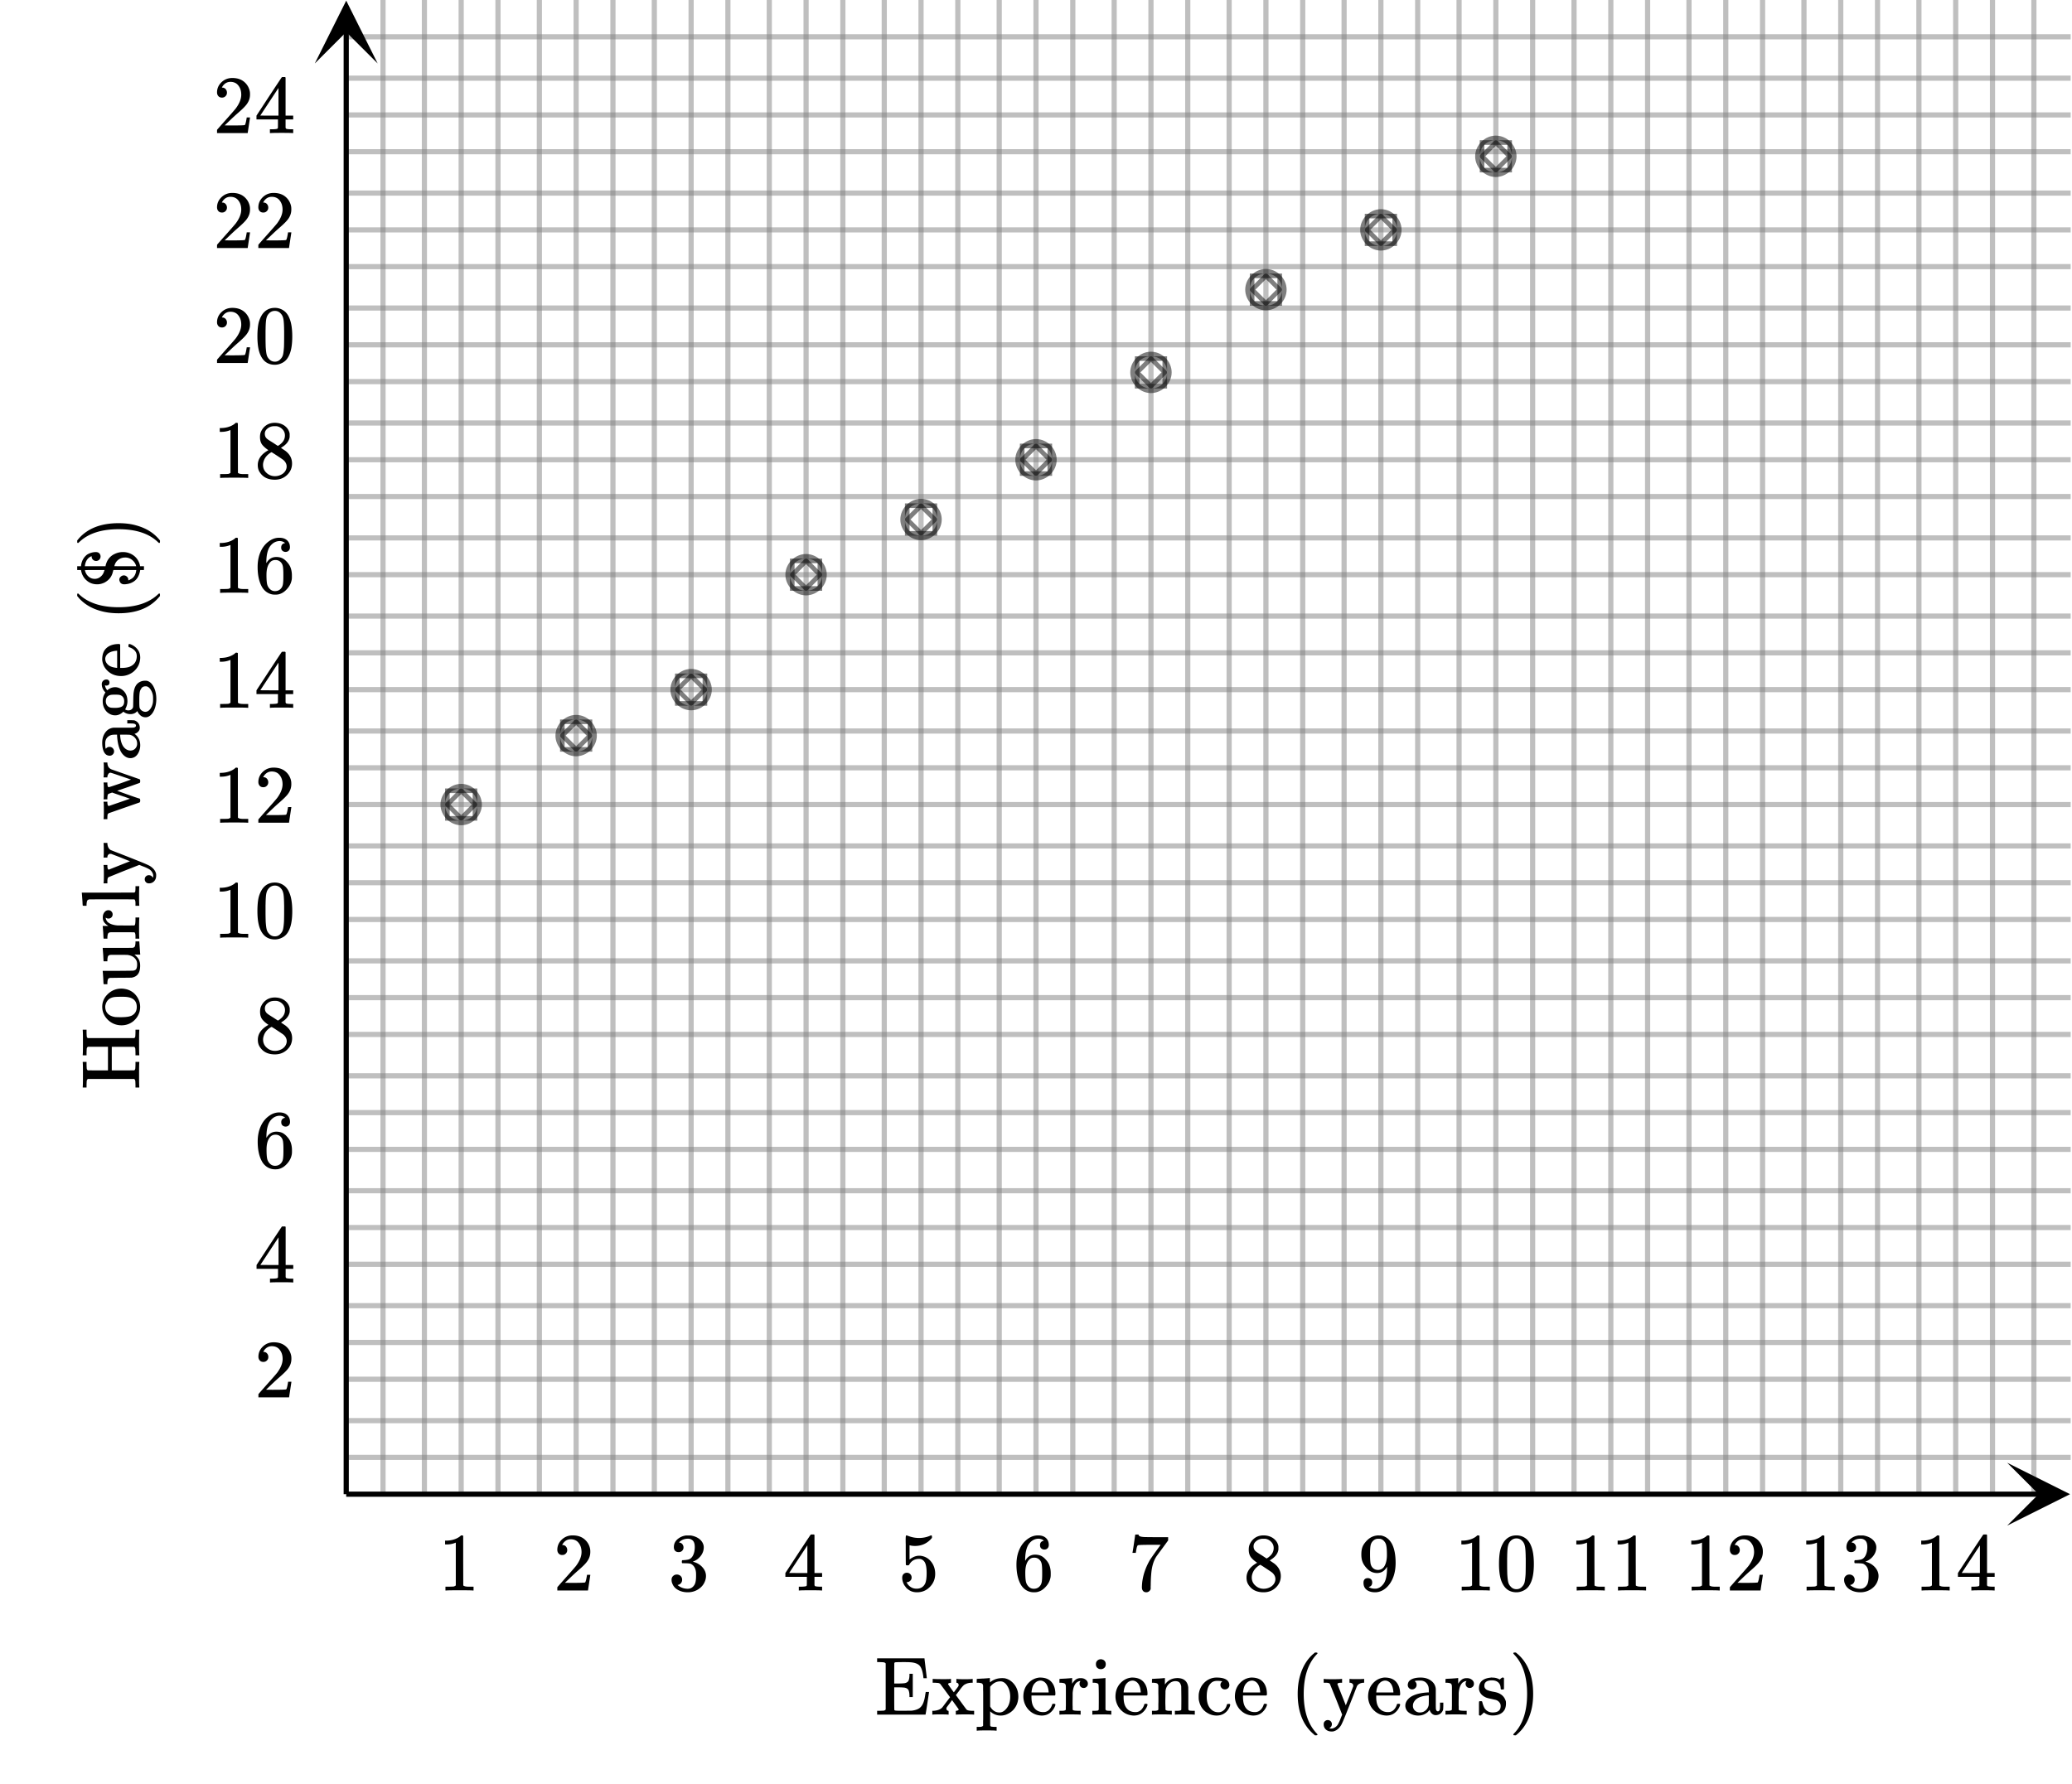 <svg xmlns="http://www.w3.org/2000/svg" width="450" height="387.5" viewBox="0 0 450 388"><defs><clipPath id="a"><path d="M436.195 318.164H450V332h-13.805zm0 0"/></clipPath><clipPath id="b"><path d="M68.164 0H82v13.805H68.164zm0 0"/></clipPath></defs><path fill="#fff" d="M0 0h450v388H0z"/><path d="M82.438 325V0h1.124v325zm0 0M91.438 325V0h1.124v325zm0 0M99.438 325V0h1.124v325zm0 0M107.438 325V0h1.124v325zm0 0M116.438 325V0h1.124v325zm0 0M124.438 325V0h1.124v325zm0 0M132.438 325V0h1.125v325zm0 0M141.438 325V0h1.125v325zm0 0M149.438 325V0h1.125v325zm0 0M157.438 325V0h1.125v325zm0 0M166.438 325V0h1.125v325zm0 0M174.438 325V0h1.125v325zm0 0M182.438 325V0h1.125v325zm0 0M191.438 325V0h1.125v325zm0 0M199.438 325V0h1.125v325zm0 0M207.438 325V0h1.125v325zm0 0M216.438 325V0h1.125v325zm0 0M224.438 325V0h1.125v325zm0 0M232.438 325V0h1.125v325zm0 0M241.438 325V0h1.125v325zm0 0M249.438 325V0h1.125v325zm0 0M257.438 325V0h1.125v325zm0 0M266.438 325V0h1.125v325zm0 0M274.438 325V0h1.125v325zm0 0M282.438 325V0h1.125v325zm0 0M291.438 325V0h1.125v325zm0 0M299.438 325V0h1.125v325zm0 0M307.438 325V0h1.125v325zm0 0M316.438 325V0h1.125v325zm0 0M324.438 325V0h1.125v325zm0 0M332.438 325V0h1.125v325zm0 0M341.438 325V0h1.125v325zm0 0M349.438 325V0h1.125v325zm0 0M357.438 325V0h1.125v325zm0 0M366.438 325V0h1.125v325zm0 0M374.438 325V0h1.125v325zm0 0M382.438 325V0h1.125v325zm0 0M391.438 325V0h1.125v325zm0 0M399.438 325V0h1.125v325zm0 0M407.438 325V0h1.125v325zm0 0M416.438 325V0h1.125v325zm0 0M424.438 325V0h1.125v325zm0 0M432.438 325V0h1.125v325zm0 0M441.438 325V0h1.125v325zm0 0" fill="gray" fill-opacity=".502"/><path d="M75 316.438h375v1.125H75zm0 0M75 308.438h375v1.125H75zm0 0M75 299.438h375v1.125H75zm0 0M75 291.438h375v1.125H75zm0 0M75 283.438h375v1.125H75zm0 0M75 274.438h375v1.125H75zm0 0M75 266.438h375v1.125H75zm0 0M75 258.438h375v1.125H75zm0 0M75 249.438h375v1.125H75zm0 0M75 241.438h375v1.125H75zm0 0M75 233.438h375v1.125H75zm0 0M75 224.438h375v1.125H75zm0 0M75 216.438h375v1.125H75zm0 0M75 208.438h375v1.125H75zm0 0M75 199.438h375v1.125H75zm0 0M75 191.438h375v1.125H75zm0 0M75 183.438h375v1.125H75zm0 0M75 174.438h375v1.125H75zm0 0M75 166.438h375v1.125H75zm0 0M75 158.438h375v1.125H75zm0 0M75 149.438h375v1.125H75zm0 0M75 141.438h375v1.125H75zm0 0M75 133.438h375v1.125H75zm0 0M75 124.438h375v1.124H75zm0 0M75 116.438h375v1.124H75zm0 0M75 107.438h375v1.124H75zm0 0M75 99.438h375v1.124H75zm0 0M75 91.438h375v1.124H75zm0 0M75 82.438h375v1.124H75zm0 0M75 74.438h375v1.124H75zm0 0M75 66.438h375v1.124H75zm0 0M75 57.438h375v1.124H75zm0 0M75 49.438h375v1.124H75zm0 0M75 41.438h375v1.124H75zm0 0M75 32.438h375v1.124H75zm0 0M75 24.438h375v1.125H75zm0 0M75 16.438h375v1.125H75zm0 0M75 7.438h375v1.125H75zm0 0" fill="gray" fill-opacity=".502"/><path d="M75 324.438h368.164v1.125H75zm0 0"/><g clip-path="url(#a)"><path d="M436.195 318.164L449.863 325l-13.668 6.836 6.832-6.836zm0 0"/></g><path d="M74.438 325V6.836h1.124V325zm0 0"/><g clip-path="url(#b)"><path d="M68.164 13.805L75 .137l6.836 13.668L75 6.973zm0 0"/></g><path d="M97 171.5h6.5v7h-7v-7zm.5.5v6H97v-.5h6v.5h-.5v-6h.5v.5h-6v-.5zm0 0" fill-opacity=".502"/><path d="M97.355 174.645l3 3L100 178l-.355-.355 3-3L103 175l-.355.355-3-3L100 172l.355.355-3 3L97 175zm-.71 0l3-3a.512.512 0 0 1 .355-.145c.277 0 .5.223.5.5s-.223.5-.5.5a.512.512 0 0 1-.355-.145l.71-.71 3 3a.512.512 0 0 1 0 .71l-3 3a.512.512 0 0 1-.71 0l-3-3a.512.512 0 0 1 0-.71zm0 0" fill-opacity=".502"/><path d="M104.5 175c0 2.418-2.082 4.5-4.5 4.5s-4.5-2.082-4.5-4.5 2.082-4.5 4.5-4.5 4.5 2.082 4.5 4.5zm-1 0c0-2.004-1.496-3.5-3.5-3.5s-3.5 1.496-3.5 3.5 1.496 3.5 3.5 3.5 3.5-1.496 3.5-3.5zm0 0M122 156.5h6.5v7h-7v-7zm.5.5v6h-.5v-.5h6v.5h-.5v-6h.5v.5h-6v-.5zm0 0" fill-opacity=".502"/><path d="M122.355 159.645l3 3L125 163l-.355-.355 3-3L128 160l-.355.355-3-3L125 157l.355.355-3 3L122 160zm-.71 0l3-3a.512.512 0 0 1 .355-.145c.277 0 .5.223.5.5s-.223.5-.5.5a.512.512 0 0 1-.355-.145l.71-.71 3 3a.512.512 0 0 1 0 .71l-3 3a.512.512 0 0 1-.71 0l-3-3a.512.512 0 0 1 0-.71zm0 0" fill-opacity=".502"/><path d="M129.5 160c0 2.418-2.082 4.5-4.5 4.5s-4.5-2.082-4.5-4.5 2.082-4.5 4.5-4.5 4.5 2.082 4.5 4.5zm-1 0c0-2.004-1.496-3.5-3.5-3.5s-3.5 1.496-3.5 3.5 1.496 3.5 3.5 3.5 3.5-1.496 3.5-3.5zm0 0M147 146.5h6.5v7h-7v-7zm.5.5v6h-.5v-.5h6v.5h-.5v-6h.5v.5h-6v-.5zm0 0" fill-opacity=".502"/><path d="M147.355 149.645l3 3L150 153l-.355-.355 3-3L153 150l-.355.355-3-3L150 147l.355.355-3 3L147 150zm-.71 0l3-3a.512.512 0 0 1 .355-.145c.277 0 .5.223.5.5s-.223.5-.5.5a.512.512 0 0 1-.355-.145l.71-.71 3 3a.512.512 0 0 1 0 .71l-3 3a.512.512 0 0 1-.71 0l-3-3a.512.512 0 0 1 0-.71zm0 0" fill-opacity=".502"/><path d="M154.5 150c0 2.418-2.082 4.5-4.5 4.5s-4.5-2.082-4.5-4.5 2.082-4.5 4.5-4.5 4.5 2.082 4.5 4.5zm-1 0c0-2.004-1.496-3.5-3.5-3.5s-3.5 1.496-3.5 3.5 1.496 3.5 3.5 3.5 3.5-1.496 3.5-3.5zm0 0M172 121.5h6.5v7h-7v-7zm.5.5v6h-.5v-.5h6v.5h-.5v-6h.5v.5h-6v-.5zm0 0" fill-opacity=".502"/><path d="M172.355 124.645l3 3L175 128l-.355-.355 3-3L178 125l-.355.355-3-3L175 122l.355.355-3 3L172 125zm-.71 0l3-3a.512.512 0 0 1 .355-.145c.277 0 .5.223.5.5s-.223.5-.5.5a.512.512 0 0 1-.355-.145l.71-.71 3 3a.512.512 0 0 1 0 .71l-3 3a.512.512 0 0 1-.71 0l-3-3a.512.512 0 0 1 0-.71zm0 0" fill-opacity=".502"/><path d="M179.5 125c0 2.418-2.082 4.5-4.5 4.5s-4.5-2.082-4.5-4.5 2.082-4.5 4.5-4.5 4.5 2.082 4.5 4.5zm-1 0c0-2.004-1.496-3.5-3.5-3.5s-3.5 1.496-3.5 3.5 1.496 3.5 3.5 3.5 3.5-1.496 3.5-3.5zm0 0M197 109.5h6.5v7h-7v-7zm.5.5v6h-.5v-.5h6v.5h-.5v-6h.5v.5h-6v-.5zm0 0" fill-opacity=".502"/><path d="M197.355 112.645l3 3L200 116l-.355-.355 3-3L203 113l-.355.355-3-3L200 110l.355.355-3 3L197 113zm-.71 0l3-3a.512.512 0 0 1 .355-.145c.277 0 .5.223.5.5s-.223.5-.5.5a.512.512 0 0 1-.355-.145l.71-.71 3 3a.512.512 0 0 1 0 .71l-3 3a.512.512 0 0 1-.71 0l-3-3a.512.512 0 0 1 0-.71zm0 0" fill-opacity=".502"/><path d="M204.5 113c0 2.418-2.082 4.5-4.5 4.5s-4.5-2.082-4.5-4.5 2.082-4.5 4.5-4.5 4.5 2.082 4.5 4.5zm-1 0c0-2.004-1.496-3.5-3.5-3.5s-3.5 1.496-3.5 3.5 1.496 3.5 3.5 3.5 3.5-1.496 3.5-3.5zm0 0M222 96.5h6.5v7h-7v-7zm.5.5v6h-.5v-.5h6v.5h-.5v-6h.5v.5h-6V97zm0 0" fill-opacity=".502"/><path d="M222.355 99.645l3 3L225 103l-.355-.355 3-3L228 100l-.355.355-3-3L225 97l.355.355-3 3L222 100zm-.71 0l3-3A.512.512 0 0 1 225 96.5c.277 0 .5.223.5.5s-.223.5-.5.5a.512.512 0 0 1-.355-.145l.71-.71 3 3a.512.512 0 0 1 0 .71l-3 3a.512.512 0 0 1-.71 0l-3-3a.512.512 0 0 1 0-.71zm0 0" fill-opacity=".502"/><path d="M229.5 100c0 2.418-2.082 4.5-4.5 4.5s-4.5-2.082-4.5-4.5 2.082-4.5 4.5-4.5 4.5 2.082 4.5 4.5zm-1 0c0-2.004-1.496-3.5-3.5-3.5s-3.5 1.496-3.5 3.5 1.496 3.5 3.5 3.5 3.5-1.496 3.5-3.5zm0 0M247 77.5h6.5v7h-7v-7zm.5.5v6h-.5v-.5h6v.5h-.5v-6h.5v.5h-6V78zm0 0" fill-opacity=".502"/><path d="M247.355 80.645l3 3L250 84l-.355-.355 3-3L253 81l-.355.355-3-3L250 78l.355.355-3 3L247 81zm-.71 0l3-3A.512.512 0 0 1 250 77.5c.277 0 .5.223.5.5s-.223.5-.5.5a.512.512 0 0 1-.355-.145l.71-.71 3 3a.512.512 0 0 1 0 .71l-3 3a.512.512 0 0 1-.71 0l-3-3a.512.512 0 0 1 0-.71zm0 0" fill-opacity=".502"/><path d="M254.5 81c0 2.418-2.082 4.5-4.5 4.5s-4.5-2.082-4.5-4.5 2.082-4.5 4.5-4.5 4.5 2.082 4.5 4.5zm-1 0c0-2.004-1.496-3.5-3.5-3.5s-3.5 1.496-3.5 3.5 1.496 3.5 3.5 3.5 3.5-1.496 3.5-3.5zm0 0M272 59.5h6.5v7h-7v-7zm.5.5v6h-.5v-.5h6v.5h-.5v-6h.5v.5h-6V60zm0 0" fill-opacity=".502"/><path d="M272.355 62.645l3 3L275 66l-.355-.355 3-3L278 63l-.355.355-3-3L275 60l.355.355-3 3L272 63zm-.71 0l3-3A.512.512 0 0 1 275 59.5c.277 0 .5.223.5.5s-.223.5-.5.5a.512.512 0 0 1-.355-.145l.71-.71 3 3a.512.512 0 0 1 0 .71l-3 3a.512.512 0 0 1-.71 0l-3-3a.512.512 0 0 1 0-.71zm0 0" fill-opacity=".502"/><path d="M279.5 63c0 2.418-2.082 4.5-4.5 4.5s-4.5-2.082-4.5-4.5 2.082-4.5 4.5-4.5 4.5 2.082 4.5 4.5zm-1 0c0-2.004-1.496-3.5-3.5-3.5s-3.5 1.496-3.5 3.5 1.496 3.5 3.5 3.5 3.5-1.496 3.5-3.5zm0 0M297 46.5h6.5v7h-7v-7zm.5.5v6h-.5v-.5h6v.5h-.5v-6h.5v.5h-6V47zm0 0" fill-opacity=".502"/><path d="M297.355 49.645l3 3L300 53l-.355-.355 3-3L303 50l-.355.355-3-3L300 47l.355.355-3 3L297 50zm-.71 0l3-3A.512.512 0 0 1 300 46.5c.277 0 .5.223.5.5s-.223.5-.5.5a.512.512 0 0 1-.355-.145l.71-.71 3 3a.512.512 0 0 1 0 .71l-3 3a.512.512 0 0 1-.71 0l-3-3a.512.512 0 0 1 0-.71zm0 0" fill-opacity=".502"/><path d="M304.5 50c0 2.418-2.082 4.5-4.5 4.5s-4.5-2.082-4.5-4.5 2.082-4.5 4.5-4.5 4.5 2.082 4.5 4.5zm-1 0c0-2.004-1.496-3.5-3.5-3.5s-3.5 1.496-3.5 3.5 1.496 3.5 3.5 3.5 3.5-1.496 3.5-3.5zm0 0M322 30.5h6.5v7h-7v-7zm.5.5v6h-.5v-.5h6v.5h-.5v-6h.5v.5h-6V31zm0 0" fill-opacity=".502"/><path d="M322.355 33.645l3 3L325 37l-.355-.355 3-3L328 34l-.355.355-3-3L325 31l.355.355-3 3L322 34zm-.71 0l3-3A.512.512 0 0 1 325 30.5c.277 0 .5.223.5.5s-.223.5-.5.5a.512.512 0 0 1-.355-.145l.71-.71 3 3a.512.512 0 0 1 0 .71l-3 3a.512.512 0 0 1-.71 0l-3-3a.512.512 0 0 1 0-.71zm0 0" fill-opacity=".502"/><path d="M329.5 34c0 2.418-2.082 4.5-4.5 4.5s-4.5-2.082-4.5-4.5 2.082-4.5 4.5-4.5 4.5 2.082 4.5 4.5zm-1 0c0-2.004-1.496-3.5-3.5-3.5s-3.5 1.496-3.5 3.5 1.496 3.5 3.5 3.5 3.5-1.496 3.5-3.5zm0 0" fill-opacity=".502"/><path d="M192.313 361.809v10.046c-.125.11-.25.188-.36.22-.11.015-.422.03-.906.046h-.594v.828h10.531v-.047c.016-.047.157-.843.391-2.406.234-1.578.36-2.375.36-2.406v-.063h-.72v.063c-.015.015-.03.187-.093.484-.094.719-.234 1.297-.406 1.75-.203.547-.5.953-.891 1.235-.39.265-.938.437-1.625.53-.172 0-.797.016-1.875.016h-.922c-.547 0-.86-.03-.937-.093-.032-.016-.063-.063-.078-.125 0-.032-.016-.844-.016-2.469v-2.406h.984c.766.015 1.25.047 1.438.11.328.093.562.265.687.515.11.234.188.61.203 1.125v.36h.72v-5.048h-.72v.36c-.015.5-.093.875-.203 1.125-.125.25-.36.421-.687.515-.188.063-.672.094-1.438.11h-.984v-2.188c0-1.453.016-2.203.016-2.234.046-.11.109-.188.218-.188.094-.031.75-.047 1.953-.047.688 0 1.094.016 1.22.032.983.046 1.671.296 2.077.703.406.422.672 1.187.828 2.312.016.219.032.344.047.375v.078h.719v-.078s-.078-.703-.25-2.078l-.25-2.094v-.078h-10.297v.828h.594c.484.016.797.032.906.063.11.015.234.094.36.219zm13.562 11.14H206v-.422c0-.265-.016-.406-.047-.406a.442.442 0 0 1-.312-.14.47.47 0 0 1-.125-.344c0-.094.015-.188.062-.266.031-.047.234-.328.61-.812.359-.5.546-.75.562-.766l1.453 2.016c0 .078-.062.14-.187.218a.962.962 0 0 1-.407.094h-.047v.828h.157c.219-.031.875-.047 1.984-.047 1.031 0 1.61.016 1.734.047h.11v-.828h-.313c-.703 0-1.156-.094-1.328-.266-.031-.03-.437-.562-1.203-1.625l-1.125-1.53.297-.376c.016-.031.11-.172.297-.39.172-.235.297-.407.375-.532.297-.375.5-.625.64-.75.125-.14.282-.25.47-.328.374-.203.859-.312 1.452-.312h.125v-.828h-.109c-.11.046-.61.062-1.531.062-1.031 0-1.625-.016-1.781-.062h-.125v.828h.093c.016 0 .031.015.078.031a.254.254 0 0 1 .094.047c.156.078.219.219.219.406 0 .11-.016.219-.063.297a12.76 12.76 0 0 1-.515.687l-.453.61c-.094-.094-.328-.406-.703-.938-.375-.53-.563-.812-.563-.843 0-.141.203-.235.64-.297v-.828h-.14c-.078.03-.422.046-1.063.046h-.796c-.797 0-1.422-.015-1.844-.046h-.14v.828h.515c.36.031.578.047.64.047.22.03.375.109.485.203.031.031.39.531 1.11 1.5l1.03 1.406-.828 1.078c-.562.75-.859 1.14-.906 1.188-.406.406-1.031.625-1.875.687h-.25v.828h.11c.125-.031.64-.047 1.53-.047 1 0 1.595.016 1.782.047zm6.516 2.672h-.282v.828h.141c.156-.047.828-.062 2.016-.062 1.187 0 1.859.015 2.015.062h.156v-.828h-.296a6.96 6.96 0 0 1-.875-.062.35.35 0 0 1-.22-.204c-.015-.015-.015-.546-.015-1.593v-1.532l.14.125a3.233 3.233 0 0 0 2.157.797 3.4 3.4 0 0 0 1.125-.187c.734-.281 1.328-.688 1.781-1.25.47-.578.766-1.25.875-2.031.032-.188.047-.391.047-.625 0-1.047-.297-1.938-.86-2.657-.562-.734-1.265-1.187-2.093-1.359a4.665 4.665 0 0 0-.578-.031c-.938 0-1.766.265-2.484.797l-.157.125-.015-.47v-.468h-.047c-.016 0-.078 0-.203.016a9.632 9.632 0 0 1-.531.047c-.25.015-.47.03-.672.046-.22 0-.438.016-.672.032-.219.015-.39.015-.516.031l-.187.016c-.016 0-.032.14-.032.421v.407h.328c.391.031.657.078.797.156.141.078.22.234.266.469v.968c.016.297.016.625.016.97v5.062c0 .265 0 .5-.016.703V375.355c-.094.172-.375.266-.844.266zm7-6.594c0 1.188-.328 2.11-.985 2.782-.406.453-.86.671-1.36.671-.858 0-1.53-.437-2.015-1.296v-4.297c.625-.782 1.36-1.172 2.203-1.172h.141a.44.44 0 0 0 .125.015c.516.094.969.454 1.328 1.094.375.64.563 1.375.563 2.203zm9.828-.484c0-1.156-.281-2.047-.86-2.703-.562-.64-1.39-.953-2.484-.953-.125 0-.203 0-.25.015-.953.125-1.75.563-2.406 1.328-.64.75-.969 1.688-.969 2.797 0 .438.078.875.219 1.313.234.687.61 1.297 1.156 1.781.531.5 1.156.797 1.828.938.313.062.563.093.797.093.719 0 1.328-.203 1.828-.609.5-.406.86-.906 1.094-1.531a.993.993 0 0 0 .047-.235c0-.125-.11-.187-.36-.187-.156 0-.25.015-.28.047-.048.047-.079.125-.11.265-.14.375-.328.688-.563.938a1.692 1.692 0 0 1-1.297.562c-1.047 0-1.797-.437-2.234-1.328-.234-.453-.36-1.125-.36-2.015v-.266h5.079c.094-.094.125-.172.125-.25zm-1.469-.547v.14h-3.719v-.124c.078-.688.235-1.219.469-1.594.406-.578.906-.875 1.531-.875.172.016.297.047.375.078.781.281 1.235 1.063 1.344 2.375zm2.625 4.125h-.281v.828h.14c.172-.031.844-.047 2.016-.047 1.313 0 2.078.016 2.297.047h.156v-.828h-.562c-.516-.016-.828-.047-.953-.094a.302.302 0 0 1-.22-.172v-.359-.36c-.015-.14-.015-.296-.015-.468v-.484c0-.344.016-.75.016-1.22v-.702c.078-1.047.36-1.813.828-2.266.11-.078.25-.172.437-.266.25-.078.391-.093.422-.078 0 .016-.015.047-.047.094a.857.857 0 0 0-.14.5c0 .266.094.484.265.656.172.172.391.25.641.25s.469-.093.64-.265c.188-.172.266-.39.266-.657 0-.437-.234-.78-.703-1.03-.234-.126-.516-.188-.86-.188-.452 0-.812.11-1.093.328-.281.203-.531.515-.766.89v-1.234h-.047c-.015 0-.078 0-.203.016-.109.015-.28.031-.515.047-.235.015-.438.03-.625.046l-.656.032c-.22.015-.375.015-.5.031l-.188.016c-.016 0-.031.14-.031.421v.407h.328c.39.031.656.078.797.156.14.078.219.234.265.469l.016.406v3.703c0 .203 0 .39-.016.563V371.87c-.093.172-.375.25-.843.25zm8.766-11.219c-.328 0-.594.094-.797.297-.219.188-.313.453-.313.781 0 .438.156.735.485.922.156.11.343.157.593.157.22 0 .422-.047.578-.157.313-.187.485-.484.485-.922 0-.328-.11-.578-.297-.765-.188-.188-.438-.281-.734-.313zm2.093 12.047h.141v-.828h-.422c-.328-.016-.547-.031-.625-.062a.488.488 0 0 1-.219-.22v-6.843h-.047c-.015 0-.078 0-.203.016-.125.015-.297.031-.515.047-.235.015-.453.03-.656.046l-.641.032c-.219.015-.39.015-.516.031l-.172.016c-.03 0-.03.14-.03.421v.407h.187c.609 0 .968.125 1.062.36.047.124.078 1.093.078 2.89 0 1.718-.015 2.578-.015 2.61a.46.46 0 0 1-.22.202 7.3 7.3 0 0 1-.89.047h-.281v.828h.14c.22-.031.876-.047 1.97-.047 1.109 0 1.734.016 1.874.047zm8.016-4.406c0-1.156-.281-2.047-.86-2.703-.562-.64-1.39-.953-2.484-.953-.125 0-.203 0-.25.015-.953.125-1.75.563-2.406 1.328-.64.75-.969 1.688-.969 2.797 0 .438.078.875.219 1.313.234.687.61 1.297 1.156 1.781.531.5 1.156.797 1.828.938.313.062.563.093.797.093.719 0 1.328-.203 1.828-.609.5-.406.86-.906 1.094-1.531a.993.993 0 0 0 .047-.235c0-.125-.11-.187-.36-.187-.156 0-.25.015-.28.047-.048.047-.079.125-.11.265-.14.375-.328.688-.563.938a1.692 1.692 0 0 1-1.296.562c-1.047 0-1.797-.437-2.235-1.328-.234-.453-.36-1.125-.36-2.015v-.266h5.079c.094-.094.125-.172.125-.25zm-1.469-.547v.14h-3.719v-.124c.079-.688.235-1.219.47-1.594.405-.578.905-.875 1.53-.875.172.016.297.047.375.078.782.281 1.235 1.063 1.344 2.375zm5.375 3.875v-.422c0-.125-.015-.265-.015-.422 0-.156-.016-.343-.016-.53v-.579c0-.281.016-.594.016-.906 0-.328.015-.594.015-.813v-.328c.063-.64.313-1.156.735-1.578.406-.406.875-.625 1.422-.625.375 0 .671.094.859.266.187.171.312.453.406.843 0 .094.016.953.031 2.578 0 1.625-.015 2.454-.015 2.485 0 .187-.328.281-.953.281h-.438v.828h.14c.157-.031.829-.047 2.016-.047 1.188 0 1.86.016 2.016.047h.156v-.828h-.297c-.328 0-.625-.016-.875-.047a.46.46 0 0 1-.218-.203c-.016-.031-.016-.812-.016-2.344 0-1.578-.016-2.422-.016-2.5-.156-1.312-.906-1.984-2.296-2.03-1.188 0-2.11.452-2.75 1.374l-.016.031c-.016 0-.016-.234-.016-.687v-.719h-.062c-.016 0-.078 0-.203.016-.11.015-.282.031-.516.047-.234.015-.438.03-.64.046-.22 0-.438.016-.673.032-.218.015-.39.015-.5.031l-.187.016c-.016 0-.031.14-.031.421v.407h.328c.39.031.656.078.797.156.14.078.219.234.265.469V368.09c0 .437.016.828.016 1.203v.75c0 .25-.016.484-.016.703v1.125c-.109.172-.39.25-.859.25h-.531v.828h.14c.157-.031.828-.047 2.016-.047 1.188 0 1.86.016 2.016.047h.14v-.828H254c-.469 0-.75-.078-.844-.25zm12.906-4.406c.282 0 .516-.094.704-.266a.885.885 0 0 0 .28-.672c0-.172-.03-.312-.062-.422-.265-.812-1.171-1.218-2.718-1.218-.875 0-1.672.281-2.391.86-.844.702-1.328 1.624-1.484 2.75 0 .093-.016.28-.016.593 0 .312.016.515.016.578.25 1.437.953 2.453 2.14 3.062a3.725 3.725 0 0 0 1.719.422c1.094 0 1.938-.437 2.531-1.297.313-.484.453-.843.453-1.062 0-.047-.03-.094-.109-.172h-.25c-.156 0-.25.016-.281.047-.047.016-.063.078-.094.172-.188.687-.547 1.156-1.047 1.406a1.582 1.582 0 0 1-.797.188c-.828 0-1.484-.375-1.969-1.11-.375-.562-.562-1.328-.562-2.312 0-1.328.281-2.266.844-2.828.344-.391.828-.579 1.437-.579.281 0 .578.016.89.063.11.016.157.031.173.047 0 .015-.031.047-.078.11a.885.885 0 0 0-.282.671c0 .266.094.5.282.688a.885.885 0 0 0 .671.28zm9.157 1.078c0-1.156-.281-2.047-.86-2.703-.562-.64-1.39-.953-2.484-.953-.125 0-.203 0-.25.015-.953.125-1.75.563-2.406 1.328-.64.75-.969 1.688-.969 2.797 0 .438.078.875.219 1.313.234.687.61 1.297 1.156 1.781.531.5 1.156.797 1.828.938.313.062.563.093.797.093.719 0 1.328-.203 1.828-.609.5-.406.86-.906 1.094-1.531a.993.993 0 0 0 .047-.235c0-.125-.11-.187-.36-.187-.156 0-.25.015-.28.047-.048.047-.079.125-.11.265-.14.375-.328.688-.563.938a1.692 1.692 0 0 1-1.297.562c-1.046 0-1.796-.437-2.234-1.328-.234-.453-.36-1.125-.36-2.015v-.266h5.079c.094-.094.125-.172.125-.25zm-1.469-.547v.14h-3.719v-.124c.078-.688.235-1.219.469-1.594.406-.578.906-.875 1.531-.875.172.016.297.047.375.078.781.281 1.235 1.063 1.344 2.375zm12.469 9.297c0-.047-.078-.14-.203-.281-1.86-1.969-2.797-4.813-2.797-8.563 0-3.75.937-6.61 2.797-8.578.125-.125.203-.219.203-.266 0-.03-.016-.062-.063-.109-.031-.031-.125-.047-.265-.047h-.235c-.031.031-.11.094-.219.188-.109.093-.203.172-.28.234-1.266 1.156-2.173 2.672-2.72 4.563-.359 1.218-.53 2.546-.53 4.015 0 3.75 1.077 6.594 3.25 8.563l.5.437h.234c.218 0 .328-.047.328-.156zm2.25-3.156a.848.848 0 0 0-.64.25c-.188.156-.267.375-.267.656 0 .469.157.844.47 1.14.327.297.734.438 1.218.438.188 0 .328 0 .375-.016.656-.14 1.219-.578 1.688-1.296.171-.266.546-1.11 1.109-2.516.562-1.406 1.094-2.766 1.61-4.063.5-1.312.765-1.968.78-2 .235-.406.688-.656 1.36-.718h.187v-.828h-.078c-.312.03-.797.046-1.469.046-.906 0-1.421-.015-1.53-.046h-.11v.828h.062c.22 0 .391.062.532.172a.543.543 0 0 1 .218.468v.157l-.78 2.046c-.563 1.375-.829 2.063-.829 2.079l-1.828-4.61c0-.203.281-.312.844-.312h.171v-.828h-.156c-.203.046-.86.062-1.984.062-1.031 0-1.61-.016-1.735-.062h-.125v.828H288c.531 0 .844.093.922.281l1.36 3.36 1.296 3.296-.312.781a8.317 8.317 0 0 1-.657 1.422 1.966 1.966 0 0 1-.875.72 1.45 1.45 0 0 1-.515.108.721.721 0 0 1-.36-.078c-.046-.03-.046-.047 0-.078a.682.682 0 0 0 .344-.297.957.957 0 0 0 .14-.484.871.871 0 0 0-.25-.64.85.85 0 0 0-.624-.266zm15.719-5.594c0-1.156-.282-2.047-.86-2.703-.562-.64-1.39-.953-2.484-.953-.125 0-.203 0-.25.015-.953.125-1.75.563-2.406 1.328-.641.75-.97 1.688-.97 2.797 0 .438.079.875.22 1.313.234.687.609 1.297 1.156 1.781.531.5 1.156.797 1.828.938.312.062.562.093.797.093.719 0 1.328-.203 1.828-.609.5-.406.86-.906 1.094-1.531a.993.993 0 0 0 .046-.235c0-.125-.109-.187-.359-.187-.156 0-.25.015-.281.047-.047.047-.078.125-.11.265-.14.375-.328.688-.562.938a1.692 1.692 0 0 1-1.297.562c-1.047 0-1.797-.437-2.234-1.328-.235-.453-.36-1.125-.36-2.015v-.266h5.079c.093-.094.125-.172.125-.25zm-1.47-.547v.14H299v-.124c.078-.688.234-1.219.469-1.594.406-.578.906-.875 1.531-.875.172.016.297.047.375.078.781.281 1.234 1.063 1.344 2.375zm4.079-.531c.265 0 .5-.11.687-.297a.944.944 0 0 0 .282-.688c0-.343-.141-.609-.391-.78 0-.11.39-.157 1.203-.157.438 0 .813.125 1.11.344.296.234.515.547.64.937.063.203.094.5.094.906v.391h-.25c-1.266.078-2.313.297-3.125.672-.406.172-.75.406-1.031.687-.47.47-.704.985-.704 1.547 0 .22.047.453.141.688.172.422.5.765 1 1.031a3.438 3.438 0 0 0 1.672.406c.781 0 1.469-.25 2.047-.75.047-.047.125-.125.234-.25.11-.125.188-.218.219-.25v.078c.078.297.25.547.484.766.235.203.5.313.797.313.39 0 .735-.11 1.031-.329.282-.234.485-.5.594-.843.016-.078.031-.36.047-.844v-.703h-.719v.64c0 .516-.03.86-.109 1-.078.172-.188.25-.344.25-.172 0-.281-.078-.36-.25-.062-.109-.093-.265-.093-.468-.015-.188-.015-.875-.015-2.063v-2.047a2.112 2.112 0 0 0-.11-.578c-.172-.578-.562-1.047-1.14-1.406-.579-.36-1.266-.531-2.063-.531-.672 0-1.234.093-1.703.265-.469.188-.781.438-.938.75-.093.22-.14.422-.14.578 0 .266.078.5.265.688a.907.907 0 0 0 .688.297zm3.625 2.328c0 .719-.016 1.11-.047 1.187-.11.422-.328.782-.672 1.063-.344.297-.75.437-1.234.437a1.5 1.5 0 0 1-1.063-.406 1.359 1.359 0 0 1-.437-1.031c0-.297.062-.578.203-.813.453-.859 1.5-1.343 3.156-1.453.016-.015.047-.015.078-.015.016 0 .016.343.016 1.031zm3.906 2.328h-.281v.828h.14c.172-.031.844-.047 2.016-.047 1.313 0 2.078.016 2.297.047h.156v-.828h-.562c-.516-.016-.828-.047-.953-.094a.302.302 0 0 1-.22-.172v-.359-.36c-.015-.14-.015-.296-.015-.468v-.484c0-.344.016-.75.016-1.22v-.702c.078-1.047.36-1.813.828-2.266.11-.078.25-.172.438-.266.25-.078.39-.093.421-.078 0 .016-.015.047-.046.094a.857.857 0 0 0-.141.5c0 .266.094.484.265.656.172.172.391.25.641.25s.469-.093.64-.265c.188-.172.266-.39.266-.657 0-.437-.234-.78-.703-1.03-.234-.126-.515-.188-.86-.188-.452 0-.812.11-1.093.328-.281.203-.531.515-.765.89v-1.234h-.047c-.016 0-.079 0-.204.016-.109.015-.28.031-.515.047-.235.015-.438.03-.625.046l-.656.032c-.22.015-.375.015-.5.031l-.188.016c-.015 0-.031.14-.031.421v.407h.328c.39.031.656.078.797.156.14.078.219.234.265.469l.016.406v3.703c0 .203 0 .39-.015.563V371.87c-.094.172-.375.25-.844.25zm9.828-6.625c.594 0 1.047.156 1.39.469.329.312.5.75.5 1.297 0 .062.032.14.11.218h.5l.11-.109v-2.375a.326.326 0 0 0-.235-.11h-.14a3.66 3.66 0 0 0-.407.298l-.156.125-.265-.141a2.904 2.904 0 0 0-1.266-.266c-.235-.03-.375-.03-.422 0-1.703.172-2.547.938-2.547 2.328 0 .125 0 .22.016.266.14.734.594 1.297 1.39 1.672.235.125.688.25 1.36.375.375.094.672.156.875.203.312.094.562.25.75.484.219.22.328.5.328.844 0 .938-.578 1.406-1.75 1.406-.735 0-1.328-.312-1.75-.921a5.056 5.056 0 0 1-.469-1.235c-.031-.14-.062-.234-.094-.25-.03-.031-.125-.047-.28-.047-.173 0-.267.016-.282.016-.047.031-.078.11-.078.219-.016.125-.016.578-.016 1.36v1.421c.078.062.156.11.235.11h.14l.203-.188c.078-.063.14-.125.219-.203l.156-.157.14-.125c.532.438 1.157.657 1.876.657 1.297 0 2.187-.453 2.656-1.344.156-.36.25-.766.25-1.234 0-.22-.015-.36-.015-.438-.22-.828-.704-1.422-1.47-1.781-.25-.14-.718-.281-1.406-.39-.546-.11-.953-.235-1.218-.36a1.063 1.063 0 0 1-.563-.625 1.027 1.027 0 0 1-.031-.297c0-.781.547-1.172 1.656-1.172zm4.735-6.031c-.063.031-.094.094-.094.203.015 0 .078.078.203.234 1.86 1.922 2.797 4.782 2.797 8.547 0 3.766-.938 6.625-2.797 8.547-.125.14-.188.234-.203.234 0 .094.031.157.062.188.047.016.141.031.282.031h.218c.032-.031.11-.094.22-.187.108-.094.202-.172.28-.25 1.266-1.14 2.172-2.672 2.72-4.563.358-1.187.53-2.531.53-4 0-3.75-1.078-6.61-3.25-8.578l-.5-.422h-.39zm0 0M102.484 345.95h.204v-.829h-1.063c-.594 0-.984-.094-1.172-.266l-.016-5.406v-5.39a.496.496 0 0 0-.312-.094c-.11 0-.188.015-.203.047a2.646 2.646 0 0 1-.563.422c-.671.406-1.515.64-2.515.671H96.5v.829h.344c.672 0 1.297-.125 1.844-.344a.653.653 0 0 1 .14-.047v9.312c-.187.125-.328.204-.422.22-.203.03-.656.046-1.36.046h-.468v.828h.219c.203-.031 1.156-.047 2.828-.047 1.703 0 2.656.016 2.86.047zm0 0M121.984 338.23c.329 0 .579-.109.782-.328.203-.203.296-.453.296-.75a1.13 1.13 0 0 0-.28-.765.907.907 0 0 0-.735-.328c-.047 0-.078 0-.078-.016s.015-.047.047-.11c.046-.078.078-.14.109-.187.438-.625 1-.937 1.688-.937.75 0 1.328.265 1.734.796.422.532.625 1.204.625 1.985 0 .922-.39 1.922-1.203 3.015-.375.47-1.219 1.422-2.516 2.875-1 1.125-1.5 1.704-1.516 1.72-.03.03-.03.171-.03.405v.344h6.671v-.047l.5-3.297v-.062h-.719v.062c-.109.672-.203 1.094-.25 1.22-.062.234-.125.359-.171.374-.126.063-1.126.094-3.016.094l-1.36-.016 1.063-1.015a46.51 46.51 0 0 1 1.797-1.657c1.016-.875 1.703-1.562 2.031-2.062.422-.61.625-1.266.625-1.969 0-.172 0-.375-.031-.594a3.58 3.58 0 0 0-1.25-2.187c-.672-.563-1.531-.828-2.563-.828-.921 0-1.703.297-2.359.922-.64.61-.969 1.36-.969 2.218 0 .313.094.579.281.797.188.22.454.328.797.328zm0 0M147.281 337.605c.313 0 .578-.093.766-.296a.944.944 0 0 0 .297-.72c0-.265-.078-.5-.235-.702-.172-.203-.359-.328-.609-.344-.047-.016-.094-.031-.125-.031l.063-.078c.03-.047.078-.094.14-.157.063-.047.11-.093.156-.109.453-.328.985-.484 1.594-.484.313 0 .594.078.844.25.422.265.625.78.625 1.562 0 .734-.14 1.36-.406 1.875-.282.531-.688.828-1.22.89-.358.063-.702.094-1.03.094-.032 0-.063.016-.094.063-.047.031-.063.125-.063.266 0 .156.016.25.047.28l.047.048.75.015c.563.016.922.047 1.11.125.765.391 1.14 1.141 1.14 2.282v.359c0 .828-.094 1.422-.297 1.828-.344.625-.844.953-1.5.953a3.368 3.368 0 0 1-2.234-.812l.125-.032a1.115 1.115 0 0 0 .875-1.125c0-.328-.11-.593-.328-.812a1.184 1.184 0 0 0-.828-.313c-.313 0-.578.094-.797.313-.235.203-.344.484-.344.812 0 .344.063.641.188.891.218.563.625 1.016 1.234 1.344.625.344 1.328.5 2.11.5.812 0 1.53-.203 2.187-.594.656-.406 1.125-.906 1.422-1.531.218-.453.343-.922.343-1.422 0-.703-.265-1.328-.765-1.89a3.803 3.803 0 0 0-1.844-1.141 1.201 1.201 0 0 1-.188-.063c-.062-.015-.062-.031 0-.047a3.69 3.69 0 0 0 1.641-1.203c.438-.562.672-1.187.672-1.906 0-.203-.031-.36-.063-.484-.203-.72-.703-1.297-1.5-1.688a4.456 4.456 0 0 0-1.203-.375c-.109-.016-.375-.016-.797-.016h-.265a3.503 3.503 0 0 0-1.875.813c-.531.469-.797 1.031-.797 1.719 0 .328.078.593.266.797.187.203.453.296.765.296zm0 0M178.313 345.95h.171v-.829h-.53c-.579-.016-.923-.062-1.017-.14a.417.417 0 0 1-.109-.22V342.98h1.656v-.828h-1.656v-8.28l-.11-.11h-.327c-.235 0-.36.015-.375.031-.032.016-.953 1.406-2.797 4.203l-2.719 4.156v.828h4.672v.891c0 .625-.016.953-.016.984-.062.094-.125.157-.219.172-.125.047-.437.078-.953.094h-.562v.828h.156c.172-.031.984-.047 2.422-.047 1.375 0 2.156.016 2.313.047zm-3.032-3.798h-1.984l-1.969-.015 3.953-6zm0 0M196.922 342.09c-.297 0-.547.11-.734.297-.188.187-.282.453-.282.797v.171a.647.647 0 0 1 .016.157c.094.64.312 1.172.687 1.61.157.25.36.452.594.593.516.422 1.156.625 1.922.625 1.11 0 2.047-.39 2.813-1.188.765-.78 1.14-1.734 1.14-2.828 0-.937-.25-1.765-.766-2.484-.5-.703-1.156-1.156-1.968-1.36a3.154 3.154 0 0 0-.735-.093c-.718 0-1.422.281-2.109.828v-3.094l.188.031c.296.078.625.11 1 .11 1.484 0 2.718-.578 3.687-1.75v-.235c0-.218-.047-.312-.14-.312a.525.525 0 0 0-.235.062c-.781.344-1.594.5-2.438.5a6.405 6.405 0 0 1-2.406-.468l-.312-.094c-.031 0-.063 0-.078.031-.078 0-.11.328-.11 1 0 .14 0 .453.016.938v1.28c0 2.048.016 3.11.031 3.157.031.063.14.11.344.11.14 0 .219-.016.266-.032.046-.015.093-.062.14-.156.469-.813 1.188-1.219 2.125-1.219.453 0 .828.188 1.14.594.329.437.5 1.266.5 2.5 0 1.094-.124 1.86-.343 2.312-.375.72-.984 1.079-1.844 1.079-.5 0-.937-.125-1.312-.391a2.317 2.317 0 0 1-.828-.953l-.047-.078h.125c.25 0 .469-.11.672-.297a.924.924 0 0 0 .312-.703c0-.297-.094-.547-.297-.75a1.04 1.04 0 0 0-.734-.297zm0 0M226.719 335.121c-.563.11-.844.422-.844.969 0 .297.078.531.25.687a.98.98 0 0 0 .703.266c.281 0 .516-.094.688-.281.172-.172.265-.422.265-.719 0-.64-.219-1.156-.64-1.531-.422-.375-.985-.547-1.688-.547-.75 0-1.453.219-2.11.672-.812.547-1.452 1.297-1.905 2.281-.454.969-.688 2.094-.688 3.39 0 1.907.36 3.422 1.063 4.547.53.782 1.25 1.266 2.125 1.438.187.031.39.047.625.047.28 0 .515-.016.718-.063.625-.14 1.203-.468 1.719-1.015.61-.625.969-1.282 1.125-2 .063-.235.078-.5.078-.766v-.328c0-.703-.125-1.344-.375-1.922a3.952 3.952 0 0 0-.703-1.016 3.592 3.592 0 0 0-.86-.734c-.421-.234-.906-.344-1.452-.344-.844 0-1.516.36-2 1.078l-.141.235-.031-.063c0-1.656.28-2.859.859-3.64.563-.719 1.266-1.078 2.094-1.078.484.03.86.187 1.125.437zm-.797 4.328c.187.25.297.547.344.906.047.344.078.86.078 1.547v.578c0 .657-.031 1.157-.078 1.5-.047.36-.157.657-.344.907-.328.453-.797.687-1.406.687-.391 0-.735-.125-1.016-.375a2.158 2.158 0 0 1-.625-.922c-.14-.406-.203-1.156-.203-2.218 0-1.313.281-2.25.875-2.844.281-.281.64-.406 1.078-.406.531 0 .969.203 1.297.64zm0 0M245.984 337.7v.062h.72v-.063c.015-.015.03-.14.062-.344.047-.312.109-.593.172-.843.093-.235.156-.375.203-.39.109-.079 1.203-.11 3.297-.11h1.671l-.828 1.14c-.765 1.063-1.265 1.782-1.515 2.172-.938 1.625-1.485 3.266-1.672 4.875-.047.516-.063.844-.063 1.031 0 .344.078.625.25.813.172.203.406.297.703.297a.975.975 0 0 0 .594-.203c.188-.157.313-.328.36-.532v-.156-.422c.015-.172.015-.343.015-.515.016-.86.047-1.532.094-2.016.11-1.64.484-2.937 1.11-3.906.03-.047.093-.14.218-.313.125-.172.297-.406.516-.703.234-.312.437-.594.625-.844l1.218-1.671v-.704h-2.187c-1.563 0-2.578-.015-3.031-.03-.453-.032-.766-.079-.938-.173-.187-.078-.266-.187-.266-.297v-.078h-.375c-.234 0-.359.016-.359.032l-.281 1.937c-.188 1.281-.297 1.938-.313 1.953zm0 0M273.094 339.918c-1.547.86-2.313 1.937-2.313 3.234 0 .625.14 1.141.438 1.578.703 1.079 1.781 1.61 3.265 1.61 1.063 0 1.954-.344 2.672-1.031.719-.688 1.078-1.516 1.078-2.5 0-1.063-.453-1.954-1.359-2.672-.016-.032-.375-.266-1.047-.719l.219-.156c.922-.563 1.469-1.25 1.64-2.047.032-.094.032-.281.032-.531 0-.22 0-.36-.016-.438-.14-.672-.515-1.219-1.11-1.656-.609-.422-1.312-.625-2.124-.625-.656 0-1.25.156-1.766.484-.5.328-.89.766-1.156 1.313-.188.343-.281.781-.281 1.297 0 .687.156 1.234.468 1.656.329.422.782.812 1.36 1.203zm3.594-3.203c0 .734-.329 1.375-.985 1.89a1.458 1.458 0 0 1-.312.235c-.157.094-.235.14-.235.156l-1.047-.687c-.718-.438-1.093-.688-1.156-.75-.437-.297-.64-.704-.64-1.22 0-.39.14-.718.437-1 .438-.421.969-.64 1.61-.64.312 0 .515 0 .593.016.485.094.89.328 1.219.687.344.36.515.797.515 1.313zm-4.766 6.406c0-.266.047-.547.156-.86.235-.718.735-1.312 1.485-1.796l.218-.11.14.079c.11.078.267.171.47.296.187.125.375.25.546.36.891.594 1.391.922 1.485 1.031.422.39.64.844.64 1.36 0 .343-.109.687-.312 1a2.25 2.25 0 0 1-.906.78 2.935 2.935 0 0 1-1.344.313 2.58 2.58 0 0 1-1.797-.703c-.515-.453-.781-1.047-.781-1.75zm0 0M298.11 344.215c0-.297-.079-.531-.25-.703a1 1 0 0 0-.688-.25c-.625 0-.953.343-.953 1.015 0 .672.234 1.188.703 1.532.453.359 1.062.53 1.828.53.64 0 1.266-.187 1.86-.562.593-.375 1.093-.906 1.515-1.578.719-1.156 1.078-2.578 1.078-4.265 0-1.672-.25-3.016-.765-4.063-.547-1.031-1.313-1.64-2.282-1.86-.11-.03-.281-.03-.531-.03-.031 0-.078 0-.125-.016h-.219l-.047.015c-.875.079-1.609.438-2.234 1.063-.453.453-.781.906-.969 1.344-.187.453-.281 1.015-.281 1.718 0 .625.078 1.141.234 1.547.141.407.391.828.75 1.25.672.828 1.485 1.25 2.438 1.25.89 0 1.578-.406 2.078-1.218l.094-.157v.125c0 1.657-.235 2.828-.703 3.5-.407.594-.891.97-1.47 1.11-.077.031-.233.047-.468.047-.406 0-.75-.063-1.015-.188a1.074 1.074 0 0 1-.204-.094c-.078-.062-.125-.093-.125-.109l.079-.016a.758.758 0 0 0 .484-.297c.125-.171.187-.375.187-.64zm1.827-9.485c.297.079.563.25.797.532.235.265.375.578.438.922.094.421.14 1.093.14 2.03 0 .876-.14 1.641-.437 2.25-.297.626-.766.954-1.406 1.016h-.078c-.454 0-.829-.14-1.125-.421-.297-.282-.47-.657-.532-1.11-.062-.469-.093-1.125-.093-1.937 0-.89.046-1.516.125-1.89.078-.36.234-.673.5-.938a1.534 1.534 0 0 1 1.156-.485c.219 0 .39.016.515.031zm0 0M323.484 345.95h.204v-.829h-1.063c-.594 0-.984-.094-1.172-.266l-.015-5.406v-5.39a.496.496 0 0 0-.313-.094c-.11 0-.188.015-.203.047a2.646 2.646 0 0 1-.563.422c-.671.406-1.515.64-2.515.671h-.344v.829h.344c.672 0 1.297-.125 1.844-.344a.653.653 0 0 1 .14-.047v9.312c-.187.125-.328.204-.422.22-.203.03-.656.046-1.36.046h-.468v.828h.219c.203-.031 1.156-.047 2.828-.047 1.703 0 2.656.016 2.86.047zm0 0M326.719 335.418a6.062 6.062 0 0 0-.813 2c-.14.734-.219 1.656-.219 2.766 0 1.859.25 3.28.766 4.265.64 1.266 1.656 1.89 3.031 1.89.516 0 1.032-.124 1.532-.374.656-.313 1.14-.813 1.484-1.516.516-.984.766-2.406.766-4.265 0-1.735-.22-3.11-.672-4.094a3.638 3.638 0 0 0-.828-1.235 3.316 3.316 0 0 0-2.297-.89c-1.172 0-2.078.484-2.75 1.453zm4.047-.219c.265.281.437.61.53 1.016.11.39.157 1.078.188 2.047 0 .078 0 .312.016.703v.984c0 1.156-.016 1.953-.031 2.422-.047.828-.125 1.438-.219 1.797a2.016 2.016 0 0 1-.547.953c-.312.36-.719.547-1.219.547-.5 0-.921-.188-1.234-.547a2.016 2.016 0 0 1-.547-.953c-.094-.36-.172-.969-.219-1.797a76.225 76.225 0 0 1-.03-2.422v-.984c.015-.39.015-.625.015-.703.031-.969.078-1.657.187-2.047.094-.406.266-.735.531-1.016a1.7 1.7 0 0 1 1.297-.578c.5 0 .938.188 1.282.578zm0 0M348.484 345.95h.204v-.829h-1.063c-.594 0-.984-.094-1.172-.266l-.015-5.406v-5.39a.496.496 0 0 0-.313-.094c-.11 0-.188.015-.203.047a2.646 2.646 0 0 1-.563.422c-.671.406-1.515.64-2.515.671h-.344v.829h.344c.672 0 1.297-.125 1.844-.344a.653.653 0 0 1 .14-.047v9.312c-.187.125-.328.204-.422.22-.203.03-.656.046-1.36.046h-.468v.828h.219c.203-.031 1.156-.047 2.828-.047 1.703 0 2.656.016 2.86.047zm0 0M357.469 345.95h.203v-.829h-1.063c-.593 0-.984-.094-1.171-.266l-.016-5.406v-5.39a.496.496 0 0 0-.313-.094c-.109 0-.187.015-.203.047a2.646 2.646 0 0 1-.562.422c-.672.406-1.516.64-2.516.671h-.344v.829h.344c.672 0 1.297-.125 1.844-.344a.653.653 0 0 1 .14-.047v9.312c-.187.125-.328.204-.421.22-.204.03-.657.046-1.36.046h-.469v.828h.22c.202-.031 1.156-.047 2.827-.047 1.704 0 2.657.016 2.86.047zm0 0M373.484 345.95h.204v-.829h-1.063c-.594 0-.984-.094-1.172-.266l-.015-5.406v-5.39a.496.496 0 0 0-.313-.094c-.11 0-.188.015-.203.047a2.646 2.646 0 0 1-.563.422c-.671.406-1.515.64-2.515.671h-.344v.829h.344c.672 0 1.297-.125 1.844-.344a.653.653 0 0 1 .14-.047v9.312c-.187.125-.328.204-.422.22-.203.03-.656.046-1.36.046h-.468v.828h.219c.203-.031 1.156-.047 2.828-.047 1.703 0 2.656.016 2.86.047zm0 0M376.969 338.23c.328 0 .578-.109.781-.328.203-.203.297-.453.297-.75a1.13 1.13 0 0 0-.281-.765.907.907 0 0 0-.735-.328c-.047 0-.078 0-.078-.016s.016-.047.047-.11c.047-.078.078-.14.11-.187.437-.625 1-.937 1.687-.937.75 0 1.328.265 1.734.796.422.532.625 1.204.625 1.985 0 .922-.39 1.922-1.203 3.015-.375.47-1.219 1.422-2.515 2.875-1 1.125-1.5 1.704-1.516 1.72-.031.03-.031.171-.031.405v.344h6.671v-.047l.5-3.297v-.062h-.718v.062c-.11.672-.203 1.094-.25 1.22-.063.234-.125.359-.172.374-.125.063-1.125.094-3.016.094l-1.36-.016 1.063-1.015a46.51 46.51 0 0 1 1.797-1.657c1.016-.875 1.703-1.562 2.031-2.062.422-.61.625-1.266.625-1.969 0-.172 0-.375-.03-.594a3.58 3.58 0 0 0-1.25-2.187c-.673-.563-1.532-.828-2.563-.828-.922 0-1.703.297-2.36.922-.64.61-.968 1.36-.968 2.218 0 .313.093.579.28.797.188.22.454.328.798.328zm0 0M398.484 345.95h.204v-.829h-1.063c-.594 0-.984-.094-1.172-.266l-.015-5.406v-5.39a.496.496 0 0 0-.313-.094c-.11 0-.188.015-.203.047a2.646 2.646 0 0 1-.563.422c-.671.406-1.515.64-2.515.671h-.344v.829h.344c.672 0 1.297-.125 1.844-.344a.653.653 0 0 1 .14-.047v9.312c-.187.125-.328.204-.422.22-.203.03-.656.046-1.36.046h-.468v.828h.219c.203-.031 1.156-.047 2.828-.047 1.703 0 2.656.016 2.86.047zm0 0M402.266 337.605c.312 0 .578-.093.765-.296a.944.944 0 0 0 .297-.72c0-.265-.078-.5-.234-.702-.172-.203-.36-.328-.61-.344-.046-.016-.093-.031-.125-.031l.063-.078c.031-.047.078-.094.14-.157.063-.047.11-.093.157-.109.453-.328.984-.484 1.594-.484.312 0 .593.078.843.25.422.265.625.78.625 1.562 0 .734-.14 1.36-.406 1.875-.281.531-.688.828-1.219.89-.36.063-.703.094-1.031.094-.031 0-.063.016-.094.063-.047.031-.062.125-.062.266 0 .156.015.25.047.28l.046.048.75.015c.563.016.922.047 1.11.125.765.391 1.14 1.141 1.14 2.282v.359c0 .828-.093 1.422-.296 1.828-.344.625-.844.953-1.5.953a3.368 3.368 0 0 1-2.235-.812l.125-.032a1.115 1.115 0 0 0 .875-1.125c0-.328-.11-.593-.328-.812a1.184 1.184 0 0 0-.828-.313c-.313 0-.578.094-.797.313-.234.203-.344.484-.344.812 0 .344.063.641.188.891.219.563.625 1.016 1.234 1.344.625.344 1.328.5 2.11.5.812 0 1.53-.203 2.187-.594.656-.406 1.125-.906 1.422-1.531.219-.453.344-.922.344-1.422 0-.703-.266-1.328-.766-1.89a3.803 3.803 0 0 0-1.844-1.141 1.201 1.201 0 0 1-.187-.063c-.063-.015-.063-.031 0-.047a3.69 3.69 0 0 0 1.64-1.203c.438-.562.672-1.187.672-1.906 0-.203-.03-.36-.062-.484-.203-.72-.703-1.297-1.5-1.688a4.456 4.456 0 0 0-1.203-.375c-.11-.016-.375-.016-.797-.016h-.266a3.503 3.503 0 0 0-1.875.813c-.531.469-.797 1.031-.797 1.719 0 .328.079.593.266.797.188.203.453.296.766.296zm0 0M423.484 345.95h.204v-.829h-1.063c-.594 0-.984-.094-1.172-.266l-.015-5.406v-5.39a.496.496 0 0 0-.313-.094c-.11 0-.188.015-.203.047a2.646 2.646 0 0 1-.563.422c-.671.406-1.515.64-2.515.671h-.344v.829h.344c.672 0 1.297-.125 1.844-.344a.653.653 0 0 1 .14-.047v9.312c-.187.125-.328.204-.422.22-.203.03-.656.046-1.36.046h-.468v.828h.219c.203-.031 1.156-.047 2.828-.047 1.703 0 2.656.016 2.86.047zm0 0M433.297 345.95h.172v-.829h-.531c-.579-.016-.922-.062-1.016-.14a.417.417 0 0 1-.11-.22V342.98h1.657v-.828h-1.656v-8.28l-.11-.11h-.328c-.234 0-.36.015-.375.031-.031.016-.953 1.406-2.797 4.203l-2.719 4.156v.828h4.672v.891c0 .625-.015.953-.015.984-.063.094-.125.157-.22.172-.124.047-.437.078-.952.094h-.563v.828h.156c.172-.031.985-.047 2.422-.047 1.375 0 2.157.016 2.313.047zm-3.031-3.798h-1.985l-1.969-.015 3.954-6zm0 0M18.797 234.688h10.11c.109.125.187.25.218.359.016.11.031.422.047.906v.594H30v-.188c-.031-.218-.047-1.078-.047-2.593 0-1.532.016-2.391.047-2.594v-.203h-.828v.594c-.016.5-.031.796-.047.921a.644.644 0 0 1-.219.328l-2.453.016h-2.437v-5.14h4.89c.11.125.188.234.219.359.016.11.031.406.047.906v.594H30v-.203c-.031-.203-.047-1.063-.047-2.594 0-1.516.016-2.39.047-2.594v-.187h-.828v.594c-.016.484-.031.796-.047.921a.55.55 0 0 1-.219.313h-10.11a.55.55 0 0 1-.218-.313 14.243 14.243 0 0 1-.047-.922v-.593h-.828v.187c.031.203.047 1.078.047 2.594 0 1.531-.016 2.39-.047 2.594v.203h.828v-.594c.016-.5.032-.797.047-.906.031-.125.11-.234.219-.36h4.39v5.141H21l-2.203-.016a.644.644 0 0 1-.219-.328 13.538 13.538 0 0 1-.047-.922v-.593h-.828v.203c.031.203.047 1.062.047 2.594 0 1.515-.016 2.375-.047 2.593v.188h.828v-.594c.016-.484.032-.797.047-.906.031-.11.11-.234.219-.36zm7.344-11.672c.937 0 1.78-.282 2.5-.844.718-.578 1.203-1.297 1.437-2.203.063-.281.11-.594.11-.953 0-.344-.047-.657-.11-.938a4.186 4.186 0 0 0-1.125-1.937 3.845 3.845 0 0 0-1.984-1.016 4.345 4.345 0 0 0-.844-.094c-1.188 0-2.203.422-3.047 1.266-.765.766-1.14 1.672-1.14 2.719 0 .109.015.25.03.453.126.969.579 1.797 1.36 2.5.781.687 1.735 1.047 2.813 1.047zm-3.516-4.328c.203-.985.797-1.579 1.734-1.782.282-.062.813-.094 1.594-.094h.578c1.953 0 2.922.735 2.922 2.204 0 .875-.36 1.5-1.094 1.89-.484.235-1.28.344-2.422.344-.562 0-.937-.016-1.156-.031-.968-.14-1.625-.547-1.968-1.219a2.47 2.47 0 0 1-.22-1.016c0-.14.016-.234.032-.297zm-.469-6.047l.032.687c.015.219.015.406.03.516l.016.203c0 .016.141.031.422.031h.407v-.187c0-.61.109-.97.296-1.094a.825.825 0 0 1 .375-.094c.157 0 .891-.016 2.203-.031 1.547 0 2.375-.016 2.454-.031.625-.125 1.078-.391 1.359-.813.297-.422.438-1.016.438-1.781 0-.406-.047-.719-.141-.953-.11-.469-.485-.953-1.094-1.453h1.25v-.125c-.015-.047-.047-.516-.11-1.391-.062-.875-.093-1.328-.093-1.36h-.828v.329c-.031.406-.078.672-.156.797-.078.14-.235.234-.47.265-.046.016-1.14.016-3.296.016h-3.203v.125c0 .047.047.531.11 1.422.046.89.077 1.344.077 1.375h.828v-.328c.032-.391.079-.657.157-.797s.234-.219.468-.266l.282-.016h2.406c.297 0 .531 0 .719.016h.312c.969.125 1.625.531 1.969 1.234.11.22.156.5.156.844 0 .485-.078.844-.25 1.078-.125.125-.312.22-.562.266-.063.016-1.203.031-3.422.047h-3.25v.047c0 .015 0 .078.015.203.016.125.032.312.047.547.016.25.032.469.047.672zm7.016-8.75v.28H30v-.14c-.031-.172-.047-.844-.047-2.015 0-1.313.016-2.078.047-2.297v-.156h-.828v.562c-.016.516-.047.828-.094.953a.302.302 0 0 1-.172.219h-.718c-.141.016-.297.016-.47.016h-.484c-.343 0-.75-.016-1.218-.016h-.703c-1.047-.078-1.813-.36-2.266-.828a3.178 3.178 0 0 1-.266-.438c-.078-.25-.093-.39-.078-.422.016 0 .047.016.094.047.14.094.297.14.5.14a.895.895 0 0 0 .656-.265.871.871 0 0 0 .25-.64.885.885 0 0 0-.265-.641c-.172-.188-.391-.266-.657-.266-.437 0-.781.235-1.031.703-.125.235-.188.516-.188.86 0 .453.11.812.329 1.094.203.28.515.53.89.765h-1.234v.047c0 .016 0 .078.015.203.016.11.032.281.047.516.016.234.032.437.047.625l.032.656c.015.219.015.375.03.5l.016.188c0 .015.141.03.422.03h.407v-.327c.03-.39.078-.656.156-.797.078-.14.234-.219.468-.266l.407-.015h3.703c.203 0 .39 0 .562.015h.562c.173.094.25.375.25.844zm0-7.157v.282H30v-.141c-.031-.156-.047-.828-.047-2 0-1.11.016-1.766.047-1.984v-.141h-.828v.281a7.3 7.3 0 0 1-.047.89.46.46 0 0 1-.203.22c-.031 0-1.938.015-5.75.015H17.5v.047c0 .016.016.078.016.203.015.125.03.297.047.547.015.234.03.453.046.656a139 139 0 0 1 .047.672c0 .219.016.406.032.516l.015.187c0 .016.14.032.406.032h.422v-.328c.032-.391.078-.657.157-.797.078-.141.234-.22.453-.266h1.093c.328-.016.688-.016 1.094-.016h5.656c.297 0 .563 0 .782.016h1.156c.172.094.25.39.25.844zm2.015-5.5c0 .266.079.47.25.641.157.188.375.266.657.266.468 0 .843-.157 1.14-.47.297-.327.438-.733.438-1.218 0-.187 0-.328-.016-.375-.14-.656-.578-1.219-1.297-1.687-.265-.172-1.109-.547-2.515-1.11-1.407-.562-2.766-1.094-4.063-1.61a78.96 78.96 0 0 1-2-.78c-.406-.235-.656-.688-.718-1.36v-.187h-.829v.078c.032.312.047.797.047 1.469 0 .906-.015 1.422-.047 1.53v.11h.828v-.062c0-.219.063-.39.172-.531a.543.543 0 0 1 .47-.22h.155l2.047.782c1.375.563 2.063.828 2.078.828l-4.609 1.828c-.203 0-.313-.281-.313-.844v-.171h-.828v.156c.047.203.063.86.063 1.984 0 1.031-.016 1.61-.063 1.735v.125h.828v-.438c0-.531.094-.844.282-.922l3.36-1.36L30 188.126l.781.313c.61.218 1.078.453 1.422.656.328.219.563.515.719.875.062.156.11.344.11.515a.721.721 0 0 1-.079.36c-.031.047-.047.047-.078 0a.682.682 0 0 0-.297-.344.957.957 0 0 0-.484-.14.871.871 0 0 0-.64.25.85.85 0 0 0-.267.624zm-8.125-20.875v-.156h-.828v.125c.047.156.063.797.063 1.906 0 .891-.016 1.391-.063 1.516v.11h.828v-.36c.016-.406.079-.672.188-.781.047-.031.219-.11.531-.219l.313-.11 1.843.641c.329.11.641.219.954.313.297.11.53.203.718.265.188.063.313.11.36.125l-2.266.782c-1.547.53-2.312.797-2.328.797-.188 0-.281-.235-.313-.688v-.25h-.828v.14c.047.188.063.813.063 1.891 0 .985-.016 1.531-.063 1.656v.11h.828v-.39c.016-.329.032-.532.063-.626.031-.11.11-.187.25-.281l6.672-2.328c.11-.063.156-.188.156-.422 0-.219-.047-.36-.125-.422-.469-.11-2.094-.687-4.89-1.703l2.421-.828c1.625-.578 2.453-.875 2.47-.875.077-.063.124-.188.124-.422 0-.219-.047-.344-.156-.39l-6.063-2.126c-.515-.203-.812-.578-.89-1.14 0-.031-.016-.078-.016-.156 0-.063-.015-.094-.015-.11v-.11h-.829v.095c.047.062.063.515.063 1.328 0 .984-.016 1.547-.063 1.703v.125h.828v-.14c.032-.235.094-.438.22-.61a.501.501 0 0 1 .468-.266c.078 0 .844.25 2.313.75l2.14.734c-.062.032-.86.313-2.39.86-1.547.531-2.36.797-2.454.797-.187 0-.297-.281-.297-.86zm1.454-6.937c0-.266-.11-.5-.297-.688a.944.944 0 0 0-.688-.28c-.343 0-.61.14-.781.39-.11 0-.156-.39-.156-1.203 0-.438.125-.813.343-1.11a1.91 1.91 0 0 1 .938-.64c.203-.063.5-.094.906-.094h.39v.25c.079 1.266.298 2.312.673 3.125.172.406.406.75.687 1.031.469.469.985.703 1.547.703.219 0 .453-.047.688-.14.422-.172.765-.5 1.03-1a3.438 3.438 0 0 0 .407-1.672c0-.781-.25-1.469-.75-2.047-.047-.047-.125-.125-.25-.234-.125-.11-.219-.188-.25-.22h.078c.297-.077.547-.25.766-.484.203-.234.312-.5.312-.797 0-.39-.109-.734-.328-1.03-.234-.282-.5-.485-.843-.595-.079-.015-.36-.03-.844-.046h-.703v.718h.64c.516 0 .86.032 1 .11.172.078.25.187.25.344 0 .171-.078.28-.25.359-.11.062-.265.094-.468.094-.188.015-.875.015-2.063.015h-2.047a2.112 2.112 0 0 0-.578.11c-.578.172-1.047.562-1.406 1.14-.36.578-.532 1.266-.532 2.063 0 .672.094 1.234.266 1.703.188.469.438.781.75.937.219.094.422.141.578.141a.93.93 0 0 0 .688-.266.907.907 0 0 0 .297-.687zm2.328-3.625c.718 0 1.11.016 1.187.047.422.11.782.328 1.063.672.297.343.437.75.437 1.234a1.5 1.5 0 0 1-.406 1.063 1.359 1.359 0 0 1-1.031.437 1.57 1.57 0 0 1-.813-.203c-.86-.453-1.343-1.5-1.453-3.156-.015-.016-.015-.047-.015-.078 0-.016.343-.016 1.03-.016zm-4.203-9.188l-.125.203a3.25 3.25 0 0 0-.47 1.704c0 .562.11 1.078.345 1.53.218.454.515.813.89 1.063.469.328.953.485 1.469.485.656 0 1.25-.266 1.781-.797.469.36.969.531 1.532.531.625 0 1.14-.219 1.5-.656l.109.203c.094.203.234.39.422.578.343.375.765.563 1.25.563.187 0 .312-.016.39-.047.578-.156 1.063-.625 1.422-1.36.36-.734.547-1.593.547-2.578 0-1-.187-1.844-.547-2.562-.36-.735-.843-1.203-1.422-1.36-.078-.03-.218-.047-.437-.047-.703 0-1.297.235-1.766.704-.39.422-.625 1-.734 1.734-.063.281-.094.938-.11 1.938-.015.765-.015 1.187-.03 1.296a.685.685 0 0 1-.11.313c-.203.312-.516.469-.938.469-.218 0-.453-.063-.687-.203.328-.61.5-1.204.5-1.782 0-1.156-.406-2-1.235-2.578-.468-.312-.953-.484-1.437-.484-.578 0-1.125.203-1.61.594-.03.03-.062.046-.093.078-.016 0-.063-.047-.125-.141a1.831 1.831 0 0 1-.36-.797c-.015-.062-.015-.11-.03-.156h.015c.015 0 .047.016.047.016.093.062.218.078.39.046.36-.062.532-.28.532-.656a.638.638 0 0 0-.172-.469.636.636 0 0 0-.469-.187c-.313 0-.547.094-.75.297a.965.965 0 0 0-.281.719c0 .671.265 1.265.797 1.796zm2.109 3.36c-.422 0-.719-.016-.922-.047a1.304 1.304 0 0 1-.812-.469 1.466 1.466 0 0 1-.297-.906c0-.781.375-1.25 1.11-1.406.202-.032.5-.047.921-.047.406 0 .703.015.89.047.329.062.594.218.782.453.203.25.297.562.297.937 0 .563-.157.938-.5 1.14-.328.204-.828.298-1.469.298zm5.672-4.188c.203-.344.515-.5.922-.5.156 0 .265 0 .328.031.281.079.531.297.765.641.235.344.407.734.5 1.172.047.219.063.516.063.906s-.016.703-.063.922c-.093.438-.25.828-.484 1.172-.234.328-.484.547-.766.64-.109.032-.218.063-.359.063-.25 0-.484-.078-.719-.219a1.338 1.338 0 0 1-.5-.562c-.078-.156-.109-.64-.109-1.438v-.53c0-.61.031-1.079.078-1.407.047-.328.156-.625.344-.89zm-4.828-9.703c-1.157 0-2.047.281-2.703.86-.641.562-.953 1.39-.953 2.484 0 .125 0 .203.015.25.125.953.563 1.75 1.328 2.406.75.64 1.688.969 2.797.969a4.28 4.28 0 0 0 1.313-.219c.687-.234 1.297-.61 1.78-1.156.5-.531.798-1.156.938-1.828.063-.313.094-.563.094-.797 0-.719-.203-1.328-.61-1.828-.405-.5-.905-.86-1.53-1.094a.993.993 0 0 0-.235-.047c-.125 0-.187.11-.187.36 0 .156.015.25.047.28.046.048.125.079.265.11.375.14.688.328.938.563.375.343.562.78.562 1.297 0 1.046-.437 1.796-1.328 2.234-.453.234-1.125.36-2.016.36h-.265v-5.079c-.094-.094-.172-.125-.25-.125zm-.547 1.469h.14v3.719h-.125c-.687-.078-1.218-.235-1.593-.47-.578-.405-.875-.905-.875-1.53.015-.172.047-.297.078-.375.281-.782 1.062-1.235 2.375-1.344zm9.297-12.469c-.047 0-.14.078-.282.203-1.968 1.86-4.812 2.797-8.562 2.797-3.75 0-6.61-.937-8.578-2.797-.125-.125-.219-.203-.266-.203-.031 0-.062.016-.11.063-.03.03-.046.125-.046.265v.235c.031.03.094.109.188.218.093.11.171.203.234.282 1.156 1.265 2.672 2.172 4.562 2.718 1.22.36 2.547.532 4.016.532 3.75 0 6.594-1.078 8.563-3.25l.437-.5v-.235c0-.219-.047-.328-.156-.328zm-7.703-3.922a.96.96 0 0 0-.672.281.821.821 0 0 0-.313.641c0 .11.016.203.063.297.093.36.328.594.703.688.062.015.187.03.406.03.766-.046 1.438-.25 1.985-.624.703-.453 1.156-1.235 1.375-2.375v-.11h.828v-.828h-.86v-.047c0-.125-.047-.343-.172-.671a3.578 3.578 0 0 0-1.328-1.688 3.888 3.888 0 0 0-2.234-.672c-.64 0-1.25.156-1.828.438a3.325 3.325 0 0 0-1.36 1.171c-.218.313-.39.72-.53 1.204l-.048.265h-4.5l.016-.062c.125-1.063.61-1.766 1.422-2.11h.031l.016.079c0 .265.093.5.28.671a.934.934 0 0 0 .673.282.954.954 0 0 0 .703-.282.954.954 0 0 0 .281-.703c0-.219-.078-.422-.203-.594a.86.86 0 0 0-.547-.328 1.672 1.672 0 0 0-.39-.03c-.688.046-1.282.234-1.797.562-.703.546-1.141 1.296-1.297 2.28l-.016.235H16.5v.828h.828v.047c.094.469.203.828.344 1.078.265.579.687 1.047 1.234 1.422.563.375 1.203.563 1.953.563.516 0 1.016-.125 1.532-.36 1-.515 1.625-1.296 1.859-2.343.016-.047.031-.079.047-.141 0-.047.015-.094.031-.125s.016-.047.016-.063l.015-.078h5l-.03.079c-.095.921-.5 1.578-1.22 1.937a1.53 1.53 0 0 1-.453.219h-.047v-.11c0-.265-.093-.5-.297-.671a.934.934 0 0 0-.671-.282zm-6.344-1.172h2.14v.047a.12.12 0 0 0-.03.078l-.048.11c-.14.515-.406.922-.78 1.219a1.926 1.926 0 0 1-1.267.468c-.484 0-.89-.14-1.25-.422a2.317 2.317 0 0 1-.765-1.046c-.078-.22-.125-.36-.125-.407 0-.031.703-.047 2.125-.047zm4.344-1.062c.14-.484.422-.89.828-1.188.422-.312.906-.468 1.484-.468a2.29 2.29 0 0 1 1.531.562c.438.36.72.813.844 1.328h-2.375c-1.578 0-2.375 0-2.375-.015 0-.032.016-.11.063-.22zm-8.125-4.906c.03.062.093.093.203.093 0-.015.078-.078.234-.203 1.922-1.86 4.781-2.797 8.547-2.797 3.766 0 6.625.938 8.547 2.797.14.125.234.188.234.203.094 0 .157-.03.188-.062a.976.976 0 0 0 .031-.281v-.22c-.031-.03-.094-.109-.188-.218-.093-.11-.171-.203-.25-.281-1.14-1.266-2.671-2.172-4.562-2.719-1.188-.36-2.531-.531-4-.531-3.75 0-6.61 1.078-8.578 3.25l-.422.5v.39zm0 0M56.984 296.23c.328 0 .578-.109.782-.328.203-.203.297-.453.297-.75a1.13 1.13 0 0 0-.282-.765.907.907 0 0 0-.734-.328c-.047 0-.078 0-.078-.016s.015-.047.047-.11c.047-.078.078-.14.109-.187.438-.625 1-.937 1.688-.937.75 0 1.328.265 1.734.796.422.532.625 1.204.625 1.985 0 .922-.39 1.922-1.203 3.015-.375.47-1.219 1.422-2.516 2.875-1 1.125-1.5 1.704-1.516 1.72-.03.03-.03.171-.03.405v.344h6.671v-.047l.5-3.297v-.062h-.719v.062c-.109.672-.203 1.094-.25 1.22-.062.234-.125.359-.172.374-.124.063-1.124.094-3.015.094l-1.36-.016 1.063-1.015a46.51 46.51 0 0 1 1.797-1.657c1.016-.875 1.703-1.562 2.031-2.062.422-.61.625-1.266.625-1.969 0-.172 0-.375-.031-.594a3.58 3.58 0 0 0-1.25-2.187c-.672-.563-1.531-.828-2.563-.828-.922 0-1.703.297-2.359.922-.64.61-.969 1.36-.969 2.218 0 .313.094.579.282.797.187.22.453.328.796.328zm0 0M63.313 278.95h.171v-.829h-.53c-.579-.016-.923-.062-1.017-.14a.417.417 0 0 1-.109-.22V275.98h1.656v-.828h-1.656v-8.28l-.11-.11h-.327c-.235 0-.36.015-.375.031-.032.016-.953 1.406-2.797 4.203l-2.719 4.156v.828h4.672v.891c0 .625-.016.953-.016.984-.062.094-.125.157-.218.172-.126.047-.438.078-.954.094h-.562v.828h.156c.172-.031.984-.047 2.422-.047 1.375 0 2.156.016 2.313.047zm-3.032-3.798h-1.984l-1.969-.015 3.953-6zm0 0M61.719 243.121c-.563.11-.844.422-.844.969 0 .297.078.531.25.687a.98.98 0 0 0 .703.266c.281 0 .516-.094.688-.281.172-.172.265-.422.265-.719 0-.64-.218-1.156-.64-1.531-.422-.375-.985-.547-1.688-.547-.75 0-1.453.219-2.11.672-.812.547-1.452 1.297-1.906 2.281-.453.969-.687 2.094-.687 3.39 0 1.907.36 3.422 1.063 4.547.53.782 1.25 1.266 2.124 1.438.188.031.391.047.626.047.28 0 .515-.016.718-.063.625-.14 1.203-.468 1.719-1.015.61-.625.969-1.282 1.125-2 .063-.235.078-.5.078-.766v-.328c0-.703-.125-1.344-.375-1.922a3.952 3.952 0 0 0-.703-1.016 3.592 3.592 0 0 0-.86-.734c-.421-.234-.906-.344-1.453-.344-.843 0-1.515.36-2 1.078l-.14.235-.031-.063c0-1.656.28-2.859.859-3.64.563-.719 1.266-1.078 2.094-1.078.484.03.86.187 1.125.437zm-.797 4.328c.187.25.297.547.344.906.047.344.078.86.078 1.547v.578c0 .657-.032 1.157-.078 1.5-.047.36-.157.657-.344.907-.328.453-.797.687-1.406.687-.391 0-.735-.125-1.016-.375a2.158 2.158 0 0 1-.625-.922c-.14-.406-.203-1.156-.203-2.218 0-1.313.281-2.25.875-2.844.281-.281.64-.406 1.078-.406.531 0 .969.203 1.297.64zm0 0M58.094 222.918c-1.547.86-2.313 1.937-2.313 3.234 0 .625.14 1.141.438 1.578.703 1.079 1.781 1.61 3.265 1.61 1.063 0 1.953-.344 2.672-1.031.719-.688 1.078-1.516 1.078-2.5 0-1.063-.453-1.954-1.359-2.672-.016-.032-.375-.266-1.047-.719l.219-.156c.922-.563 1.469-1.25 1.64-2.047.032-.094.032-.281.032-.531 0-.22 0-.36-.016-.438-.14-.672-.516-1.219-1.11-1.656-.609-.422-1.312-.625-2.124-.625-.657 0-1.25.156-1.766.484-.5.328-.89.766-1.156 1.313-.188.343-.281.781-.281 1.297 0 .687.156 1.234.468 1.656.328.422.782.812 1.36 1.203zm3.593-3.203c0 .734-.328 1.375-.984 1.89a1.458 1.458 0 0 1-.312.235c-.157.094-.235.14-.235.156l-1.047-.687c-.718-.438-1.093-.688-1.156-.75-.437-.297-.64-.704-.64-1.22 0-.39.14-.718.437-1 .438-.421.969-.64 1.61-.64.312 0 .515 0 .593.016.484.094.89.328 1.219.687.344.36.516.797.516 1.313zm-4.765 6.406c0-.266.047-.547.156-.86.234-.718.734-1.312 1.484-1.796l.22-.11.14.079c.11.078.266.171.469.296.187.125.375.25.547.36.89.594 1.39.922 1.484 1.031.422.39.64.844.64 1.36 0 .343-.109.687-.312 1a2.25 2.25 0 0 1-.906.78 2.935 2.935 0 0 1-1.344.313 2.58 2.58 0 0 1-1.797-.703c-.516-.453-.781-1.047-.781-1.75zm0 0M53.484 203.95h.203v-.829h-1.062c-.594 0-.984-.094-1.172-.266l-.016-5.406v-5.39a.496.496 0 0 0-.312-.094c-.11 0-.188.015-.203.047a2.646 2.646 0 0 1-.563.422c-.672.406-1.515.64-2.515.671H47.5v.829h.344c.672 0 1.297-.125 1.843-.344a.653.653 0 0 1 .141-.047v9.312c-.187.125-.328.204-.422.22-.203.03-.656.046-1.36.046h-.468v.828h.219c.203-.031 1.156-.047 2.828-.047 1.703 0 2.656.016 2.86.047zm0 0M56.719 193.418a6.062 6.062 0 0 0-.813 2c-.14.734-.218 1.656-.218 2.766 0 1.859.25 3.28.765 4.265.64 1.266 1.656 1.89 3.031 1.89.516 0 1.032-.124 1.532-.374.656-.313 1.14-.813 1.484-1.516.516-.984.766-2.406.766-4.265 0-1.735-.22-3.11-.672-4.094a3.638 3.638 0 0 0-.828-1.235 3.316 3.316 0 0 0-2.297-.89c-1.172 0-2.078.484-2.75 1.453zm4.047-.219c.265.281.437.61.53 1.016.11.39.157 1.078.188 2.047 0 .078 0 .312.016.703v.984c0 1.156-.016 1.953-.031 2.422-.047.828-.125 1.438-.219 1.797a2.016 2.016 0 0 1-.547.953c-.312.36-.719.547-1.219.547-.5 0-.922-.188-1.234-.547a2.016 2.016 0 0 1-.547-.953c-.094-.36-.172-.969-.219-1.797a76.225 76.225 0 0 1-.03-2.422v-.984c.015-.39.015-.625.015-.703.031-.969.078-1.657.187-2.047.094-.406.266-.735.532-1.016a1.7 1.7 0 0 1 1.296-.578c.5 0 .938.188 1.282.578zm0 0M53.484 178.95h.203v-.829h-1.062c-.594 0-.984-.094-1.172-.266l-.016-5.406v-5.39a.496.496 0 0 0-.312-.094c-.11 0-.188.015-.203.047a2.646 2.646 0 0 1-.563.422c-.672.406-1.515.64-2.515.671H47.5v.829h.344c.672 0 1.297-.125 1.843-.344a.653.653 0 0 1 .141-.047v9.312c-.187.125-.328.204-.422.22-.203.03-.656.046-1.36.046h-.468v.828h.219c.203-.031 1.156-.047 2.828-.047 1.703 0 2.656.016 2.86.047zm0 0M56.969 171.23c.328 0 .578-.109.781-.328.203-.203.297-.453.297-.75a1.13 1.13 0 0 0-.281-.765.907.907 0 0 0-.735-.328c-.047 0-.078 0-.078-.016s.016-.047.047-.11c.047-.078.078-.14.11-.187.437-.625 1-.937 1.687-.937.75 0 1.328.265 1.734.796.422.532.625 1.204.625 1.985 0 .922-.39 1.922-1.203 3.015-.375.47-1.219 1.422-2.516 2.875-1 1.125-1.5 1.704-1.515 1.72-.031.03-.031.171-.031.405v.344h6.672v-.047l.5-3.297v-.062h-.72v.062c-.109.672-.202 1.094-.25 1.22-.062.234-.124.359-.171.374-.125.063-1.125.094-3.016.094l-1.36-.016 1.063-1.015a46.51 46.51 0 0 1 1.797-1.657c1.016-.875 1.703-1.562 2.032-2.062.421-.61.624-1.266.624-1.969 0-.172 0-.375-.03-.594a3.58 3.58 0 0 0-1.25-2.187c-.673-.563-1.532-.828-2.563-.828-.922 0-1.703.297-2.36.922-.64.61-.968 1.36-.968 2.218 0 .313.093.579.28.797.188.22.454.328.798.328zm0 0M53.484 153.95h.203v-.829h-1.062c-.594 0-.984-.094-1.172-.266l-.016-5.406v-5.39a.496.496 0 0 0-.312-.094c-.11 0-.188.015-.203.047a2.646 2.646 0 0 1-.563.422c-.672.406-1.515.64-2.515.671H47.5v.829h.344c.672 0 1.297-.125 1.843-.344a.653.653 0 0 1 .141-.047v9.312c-.187.125-.328.204-.422.22-.203.03-.656.046-1.36.046h-.468v.828h.219c.203-.031 1.156-.047 2.828-.047 1.703 0 2.656.016 2.86.047zm0 0M63.297 153.95h.172v-.829h-.532c-.578-.016-.921-.062-1.015-.14a.417.417 0 0 1-.11-.22V150.98h1.657v-.828h-1.657v-8.28l-.109-.11h-.328c-.234 0-.36.015-.375.031-.031.016-.953 1.406-2.797 4.203l-2.719 4.156v.828h4.672v.891c0 .625-.015.953-.015.984-.063.094-.125.157-.22.172-.124.047-.437.078-.952.094h-.563v.828h.157c.171-.031.984-.047 2.421-.047 1.375 0 2.157.016 2.313.047zm-3.031-3.798H58.28l-1.968-.015 3.953-6zm0 0M53.484 128.95h.203v-.829h-1.062c-.594 0-.984-.094-1.172-.266l-.016-5.406v-5.39a.496.496 0 0 0-.312-.094c-.11 0-.188.015-.203.047a2.646 2.646 0 0 1-.563.422c-.672.406-1.515.64-2.515.671H47.5v.829h.344c.672 0 1.297-.125 1.843-.344a.653.653 0 0 1 .141-.047v9.312c-.187.125-.328.204-.422.22-.203.03-.656.046-1.36.046h-.468v.828h.219c.203-.031 1.156-.047 2.828-.047 1.703 0 2.656.016 2.86.047zm0 0M61.703 118.121c-.562.11-.844.422-.844.969 0 .297.078.531.25.687a.98.98 0 0 0 .703.266c.282 0 .516-.094.688-.281.172-.172.266-.422.266-.719 0-.64-.22-1.156-.641-1.531-.422-.375-.984-.547-1.688-.547-.75 0-1.453.219-2.109.672-.812.547-1.453 1.297-1.906 2.281-.453.969-.688 2.094-.688 3.39 0 1.907.36 3.422 1.063 4.547.531.782 1.25 1.266 2.125 1.438.187.031.39.047.625.047.281 0 .516-.016.719-.063.625-.14 1.203-.468 1.718-1.015.61-.625.97-1.282 1.125-2 .063-.235.078-.5.078-.766v-.328c0-.703-.124-1.344-.374-1.922a3.952 3.952 0 0 0-.704-1.016 3.592 3.592 0 0 0-.859-.734c-.422-.234-.906-.344-1.453-.344-.844 0-1.516.36-2 1.078l-.14.235-.032-.063c0-1.656.281-2.859.86-3.64.562-.719 1.265-1.078 2.093-1.078.484.03.86.187 1.125.437zm-.797 4.328c.188.25.297.547.344.906.047.344.078.86.078 1.547v.578c0 .657-.031 1.157-.078 1.5-.047.36-.156.657-.344.907-.328.453-.797.687-1.406.687-.39 0-.734-.125-1.016-.375a2.158 2.158 0 0 1-.625-.922c-.14-.406-.203-1.156-.203-2.218 0-1.313.282-2.25.875-2.844.282-.281.64-.406 1.078-.406.532 0 .97.203 1.297.64zm0 0M53.484 103.95h.203v-.829h-1.062c-.594 0-.984-.094-1.172-.266l-.016-5.406v-5.39a.496.496 0 0 0-.312-.094c-.11 0-.188.015-.203.047a2.646 2.646 0 0 1-.563.422c-.672.406-1.515.64-2.515.671H47.5v.829h.344c.672 0 1.297-.125 1.843-.344a.653.653 0 0 1 .141-.047v9.312c-.187.125-.328.204-.422.22-.203.03-.656.046-1.36.046h-.468v.828h.219c.203-.031 1.156-.047 2.828-.047 1.703 0 2.656.016 2.86.047zm0 0M58.078 97.918c-1.547.86-2.312 1.937-2.312 3.234 0 .625.14 1.141.437 1.578.703 1.079 1.781 1.61 3.266 1.61 1.062 0 1.953-.344 2.672-1.031.718-.688 1.078-1.516 1.078-2.5 0-1.063-.453-1.954-1.36-2.672-.015-.032-.375-.266-1.047-.719l.22-.156c.921-.563 1.468-1.25 1.64-2.047.031-.094.031-.281.031-.531 0-.22 0-.36-.016-.438-.14-.672-.515-1.219-1.109-1.656-.61-.422-1.312-.625-2.125-.625-.656 0-1.25.156-1.766.484-.5.328-.89.766-1.156 1.313-.187.343-.281.781-.281 1.297 0 .687.156 1.234.469 1.656.328.422.781.812 1.36 1.203zm3.594-3.203c0 .734-.328 1.375-.984 1.89a1.458 1.458 0 0 1-.313.235c-.156.094-.234.14-.234.156l-1.047-.687c-.719-.438-1.094-.688-1.157-.75-.437-.297-.64-.704-.64-1.22 0-.39.14-.718.437-1 .438-.421.97-.64 1.61-.64.312 0 .515 0 .593.016.485.094.891.328 1.22.687.343.36.515.797.515 1.313zm-4.766 6.406c0-.266.047-.547.157-.86.234-.718.734-1.312 1.484-1.796l.219-.11.14.079c.11.078.266.171.469.296.188.125.375.25.547.36.89.594 1.39.922 1.484 1.031.422.39.64.844.64 1.36 0 .343-.108.687-.312 1a2.25 2.25 0 0 1-.906.78 2.935 2.935 0 0 1-1.344.313 2.58 2.58 0 0 1-1.797-.703c-.515-.453-.78-1.047-.78-1.75zm0 0M47.984 71.23c.328 0 .578-.109.782-.328.203-.203.297-.453.297-.75a1.13 1.13 0 0 0-.282-.765.907.907 0 0 0-.734-.328c-.047 0-.078 0-.078-.016s.015-.047.047-.11c.047-.078.078-.14.109-.187.438-.625 1-.937 1.688-.937.75 0 1.328.265 1.734.796.422.532.625 1.204.625 1.985 0 .922-.39 1.922-1.203 3.015-.375.47-1.219 1.422-2.516 2.875-1 1.125-1.5 1.704-1.516 1.72-.03.03-.03.171-.03.405v.344h6.671v-.047l.5-3.297v-.062h-.719v.062c-.109.672-.203 1.094-.25 1.22-.062.234-.125.359-.172.374-.124.063-1.124.094-3.015.094l-1.36-.016 1.063-1.015a46.51 46.51 0 0 1 1.797-1.657c1.016-.875 1.703-1.562 2.031-2.062.422-.61.625-1.266.625-1.969 0-.172 0-.375-.031-.594a3.58 3.58 0 0 0-1.25-2.187c-.672-.563-1.531-.828-2.563-.828-.922 0-1.703.297-2.359.922-.64.61-.969 1.36-.969 2.218 0 .313.094.579.282.797.187.22.453.328.796.328zm0 0M56.719 68.418a6.062 6.062 0 0 0-.813 2c-.14.734-.218 1.656-.218 2.766 0 1.859.25 3.28.765 4.265.64 1.266 1.656 1.89 3.031 1.89.516 0 1.032-.124 1.532-.374.656-.313 1.14-.813 1.484-1.516.516-.984.766-2.406.766-4.265 0-1.735-.22-3.11-.672-4.094a3.638 3.638 0 0 0-.828-1.235 3.316 3.316 0 0 0-2.297-.89c-1.172 0-2.078.484-2.75 1.453zm4.047-.219c.265.281.437.61.53 1.016.11.39.157 1.078.188 2.047 0 .078 0 .312.016.703v.984c0 1.156-.016 1.953-.031 2.422-.047.828-.125 1.438-.219 1.797a2.016 2.016 0 0 1-.547.953c-.312.36-.719.547-1.219.547-.5 0-.922-.188-1.234-.547a2.016 2.016 0 0 1-.547-.953c-.094-.36-.172-.969-.219-1.797a76.225 76.225 0 0 1-.03-2.422v-.984c.015-.39.015-.625.015-.703.031-.969.078-1.657.187-2.047.094-.406.266-.735.532-1.016a1.7 1.7 0 0 1 1.296-.578c.5 0 .938.188 1.282.578zm0 0M47.984 46.23c.328 0 .578-.109.782-.328.203-.203.297-.453.297-.75a1.13 1.13 0 0 0-.282-.765.907.907 0 0 0-.734-.328c-.047 0-.078 0-.078-.016s.015-.047.047-.11c.047-.078.078-.14.109-.187.438-.625 1-.937 1.688-.937.75 0 1.328.265 1.734.796.422.532.625 1.204.625 1.985 0 .922-.39 1.922-1.203 3.015-.375.47-1.219 1.422-2.516 2.875-1 1.125-1.5 1.704-1.516 1.72-.03.03-.03.171-.03.405v.344h6.671v-.047l.5-3.297v-.062h-.719v.062c-.109.672-.203 1.094-.25 1.22-.062.234-.125.359-.172.374-.124.063-1.124.094-3.015.094l-1.36-.016 1.063-1.015a46.51 46.51 0 0 1 1.797-1.657c1.016-.875 1.703-1.562 2.031-2.062.422-.61.625-1.266.625-1.969 0-.172 0-.375-.031-.594a3.58 3.58 0 0 0-1.25-2.187c-.672-.563-1.531-.828-2.563-.828-.922 0-1.703.297-2.359.922-.64.61-.969 1.36-.969 2.218 0 .313.094.579.282.797.187.22.453.328.796.328zm0 0M56.969 46.23c.328 0 .578-.109.781-.328.203-.203.297-.453.297-.75a1.13 1.13 0 0 0-.281-.765.907.907 0 0 0-.735-.328c-.047 0-.078 0-.078-.016s.016-.047.047-.11c.047-.078.078-.14.11-.187.437-.625 1-.937 1.687-.937.75 0 1.328.265 1.734.796.422.532.625 1.204.625 1.985 0 .922-.39 1.922-1.203 3.015-.375.47-1.219 1.422-2.516 2.875-1 1.125-1.5 1.704-1.515 1.72-.031.03-.031.171-.031.405v.344h6.672v-.047l.5-3.297v-.062h-.72v.062c-.109.672-.202 1.094-.25 1.22-.062.234-.124.359-.171.374-.125.063-1.125.094-3.016.094l-1.36-.016 1.063-1.015a46.51 46.51 0 0 1 1.797-1.657c1.016-.875 1.703-1.562 2.032-2.062.421-.61.624-1.266.624-1.969 0-.172 0-.375-.03-.594a3.58 3.58 0 0 0-1.25-2.187c-.673-.563-1.532-.828-2.563-.828-.922 0-1.703.297-2.36.922-.64.61-.968 1.36-.968 2.218 0 .313.093.579.28.797.188.22.454.328.798.328zm0 0M47.984 21.23c.328 0 .578-.109.782-.328.203-.203.297-.453.297-.75a1.13 1.13 0 0 0-.282-.765.907.907 0 0 0-.734-.328c-.047 0-.078 0-.078-.016s.015-.047.047-.11c.047-.078.078-.14.109-.187.438-.625 1-.937 1.688-.937.75 0 1.328.265 1.734.796.422.532.625 1.204.625 1.985 0 .922-.39 1.922-1.203 3.015-.375.47-1.219 1.422-2.516 2.875-1 1.125-1.5 1.704-1.516 1.72-.03.03-.03.171-.03.405v.344h6.671v-.047l.5-3.297v-.062h-.719v.062c-.109.672-.203 1.094-.25 1.22-.062.234-.125.359-.172.374-.124.063-1.124.094-3.015.094l-1.36-.016 1.063-1.015a46.51 46.51 0 0 1 1.797-1.657c1.016-.875 1.703-1.562 2.031-2.062.422-.61.625-1.266.625-1.969 0-.172 0-.375-.031-.594a3.58 3.58 0 0 0-1.25-2.187c-.672-.563-1.531-.828-2.563-.828-.922 0-1.703.297-2.359.922-.64.61-.969 1.36-.969 2.218 0 .313.094.579.282.797.187.22.453.328.796.328zm0 0M63.297 28.95h.172v-.829h-.532c-.578-.016-.921-.062-1.015-.14a.417.417 0 0 1-.11-.22V25.98h1.657v-.828h-1.657v-8.28l-.109-.11h-.328c-.234 0-.36.015-.375.031-.031.016-.953 1.406-2.797 4.203l-2.719 4.156v.828h4.672v.891c0 .625-.015.953-.015.984-.063.094-.125.157-.22.172-.124.047-.437.078-.952.094h-.563v.828h.157c.171-.031.984-.047 2.421-.047 1.375 0 2.157.016 2.313.047zm-3.031-3.798H58.28l-1.968-.015 3.953-6zm0 0"/></svg>